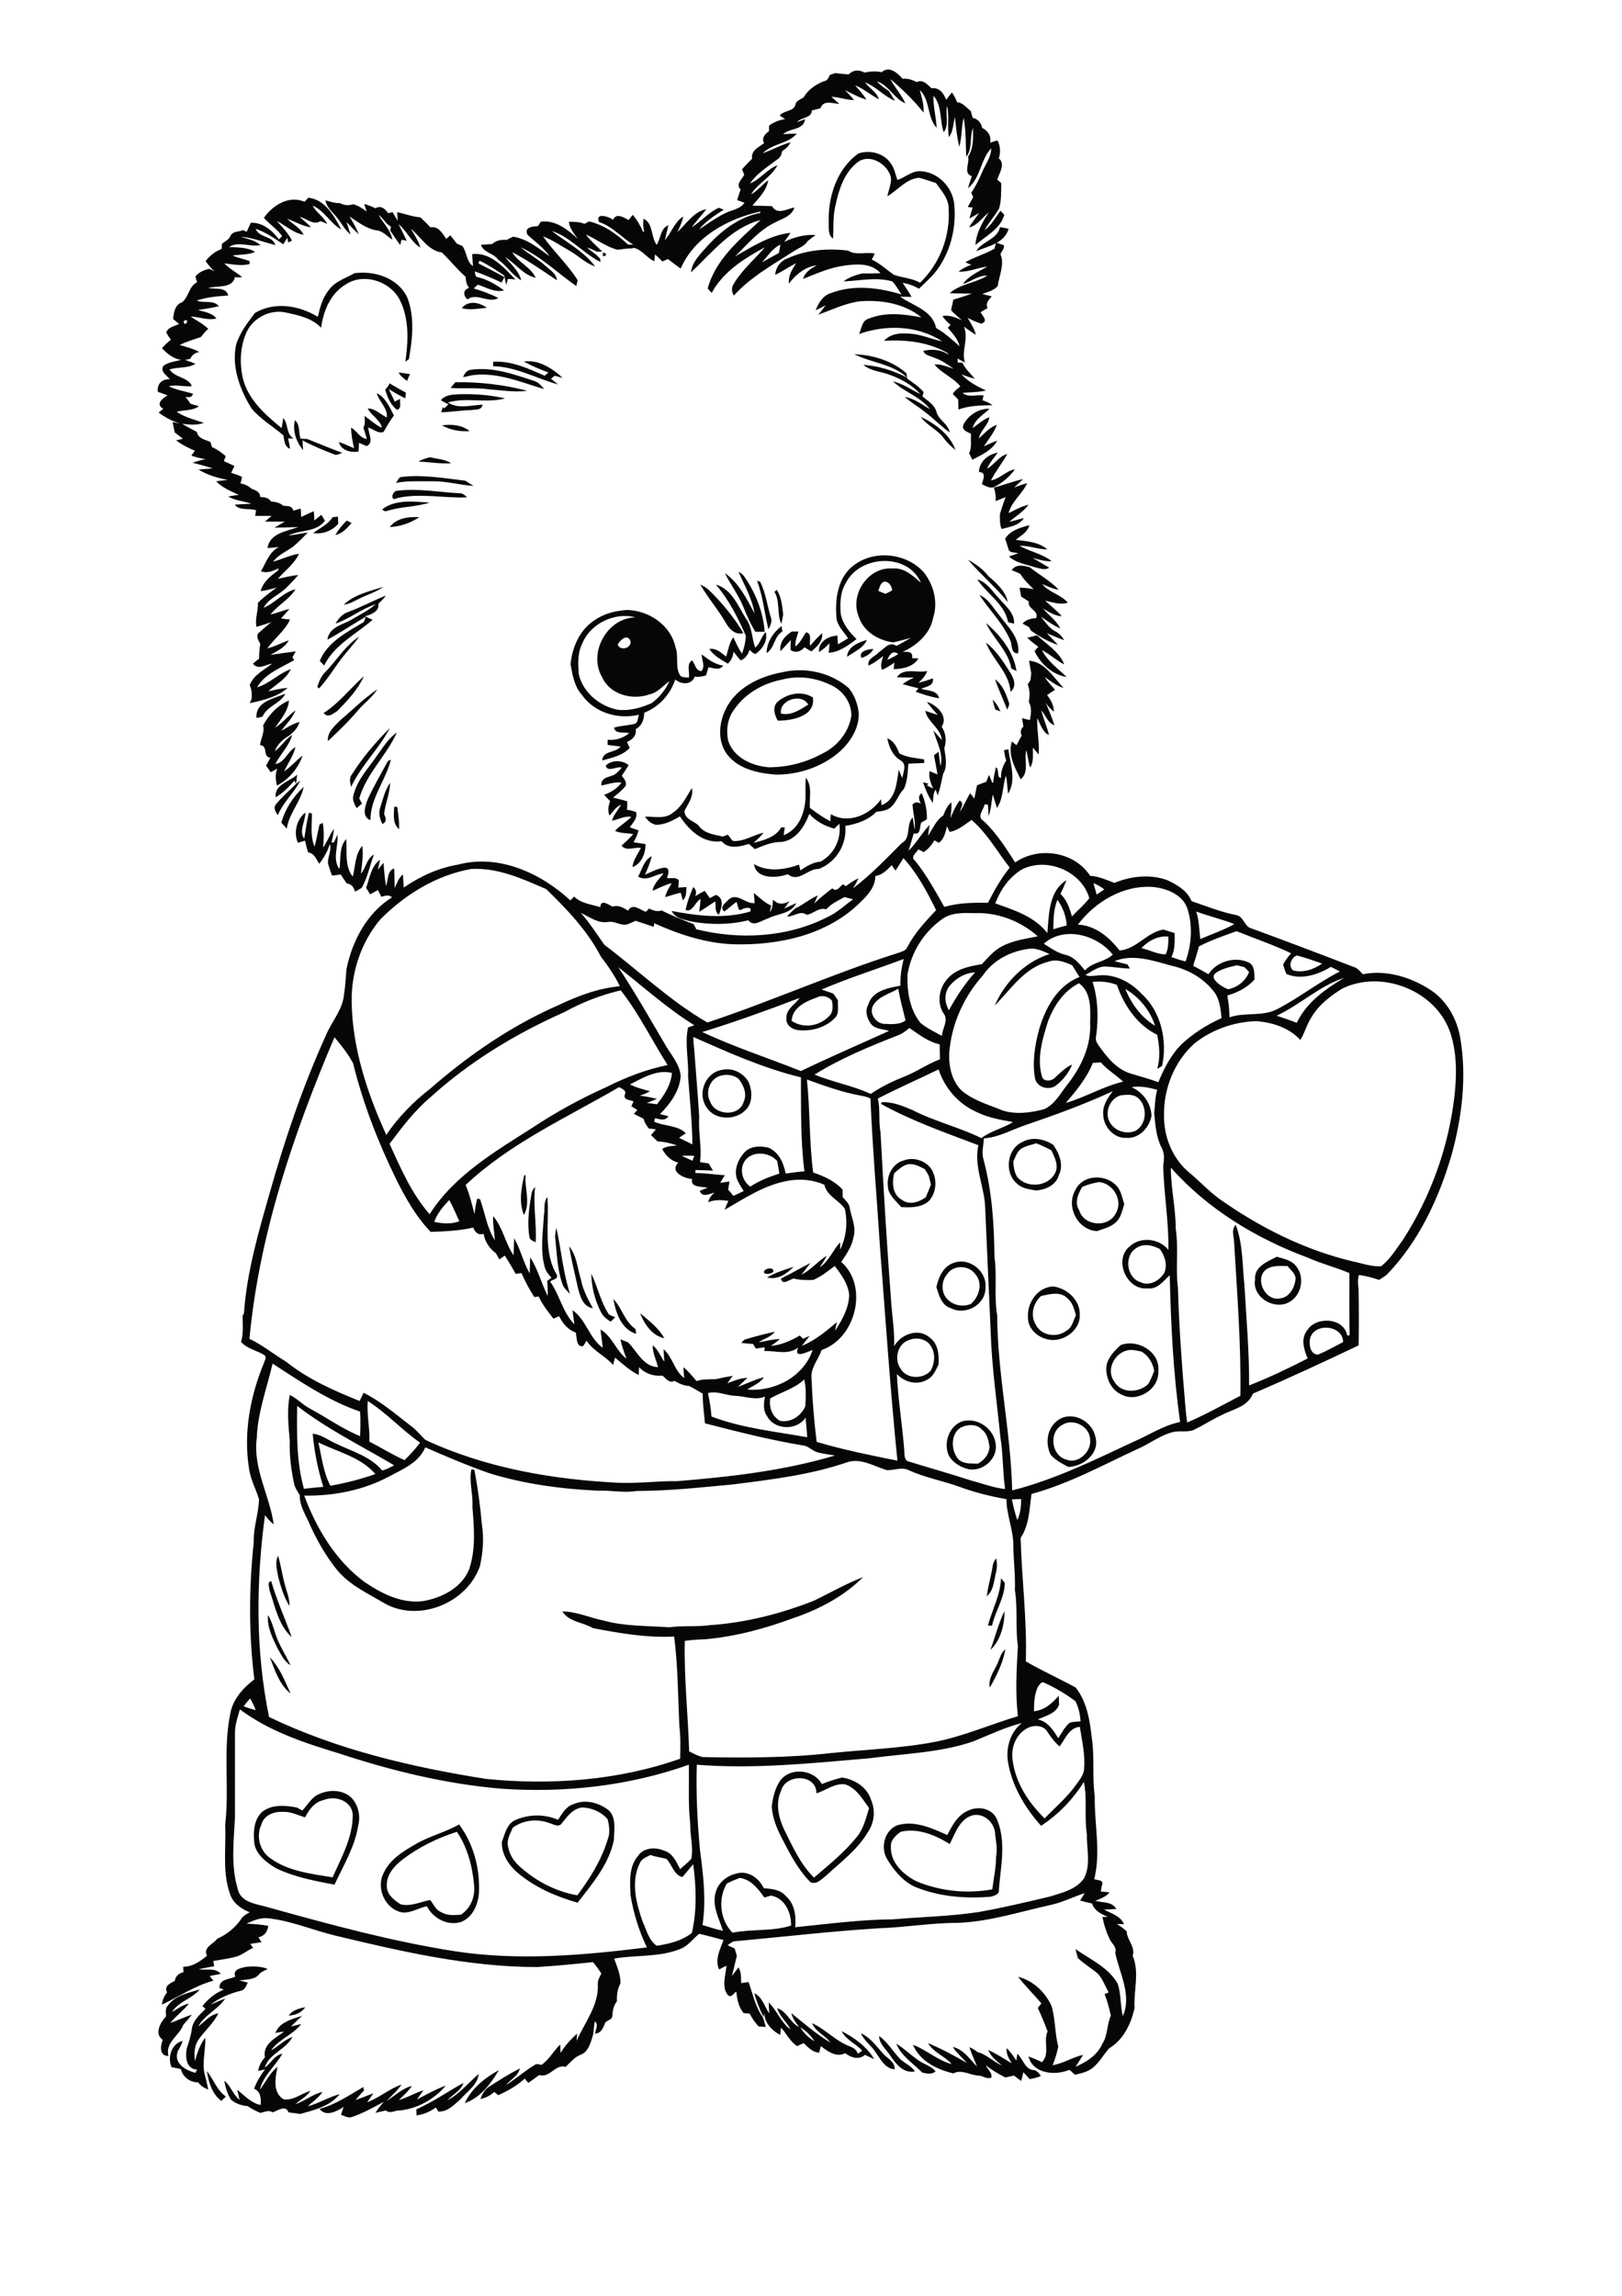 <?xml version="1.0" encoding="utf-8"?>
<!-- Generator: Adobe Illustrator 21.0.2, SVG Export Plug-In . SVG Version: 6.00 Build 0)  -->
<svg version="1.2" baseProfile="tiny" id="Layer_1" xmlns="http://www.w3.org/2000/svg" xmlns:xlink="http://www.w3.org/1999/xlink"
	 x="0px" y="0px" viewBox="0 0 595 842" overflow="scroll" xml:space="preserve">
<path fill="#050706" d="M133.3,765.4c0,0.3,0.1,1,0.2,1.3c-1.1,1.1-2.1,2.3-3.1,3.5c2.2-0.8,4.4-1.7,6.6-2.5
	c-0.6,0.8-1.7,2.4-2.3,3.3c4.5-1.7,8.2-5,12.6-6.5c-1.5,2.2-3.6,4.1-5.5,6c3.1-1.9,5.7-4.6,9.3-5.5c-1.3,2-3.1,3.5-4.8,5.2
	c3.1-0.9,5.9-2.6,9-3.6c-0.8,1.2-1.6,2.3-2.4,3.4c3.5-1.8,6.9-3.8,10.6-5.1c-4.4,5.3-11.2,8.9-18.1,9.2c-1.3,0.4-2.7,0.9-3.9-0.1
	c-1,0.2-2.9,0.7-3.8,0.9c0.9-1.5,2-2.8,3.1-4.1c-3.8,2.1-7.6,4.2-11.7,5.6c-1.4,0.5-2.7-0.4-4-0.8c0.3-1,0.6-2,1-2.9
	c-2.5,1.6-6.6,3.8-8.9,0.7C123,771.9,128.1,768.4,133.3,765.4 M75.9,759.6c2.5,3,3.6,7,7,9.3c-0.6,0.5-1.1,1-1.7,1.6
	C77.8,768,76.5,763.6,75.9,759.6 M164.1,770.3c4.5-2.4,7.7-6.4,11.5-9.7c-0.4,4-4.2,6.4-6.6,9.2c-2.3,2-4.8,4.8-8.2,4.6
	c-0.2-0.4-0.7-1.1-0.9-1.5c-2.1,1.5-4.5,2.6-7.1,2.9c0-0.6-0.1-1.7-0.1-2.2c6.1-2.7,11.5-6.5,17.3-9.7
	C169.1,766.8,166.1,768.1,164.1,770.3 M170.5,771.3c2.5-5.4,7.4-9.3,12.5-12.1C180.1,764.1,176.2,769.4,170.5,771.3 M340.4,749.3
	c5,2.1,9.7,4.6,14.3,7.3c-1.7-2-3.8-3.7-5.2-5.9c4,0.9,6.2,4.5,8.9,7.2c-0.9-2.4-2-4.6-2.8-7.1c1.1,0.4,2.1,1.1,3,1.8
	c3.3,0.8,5.8,3.6,9,4.9c-2-1.6-4.1-3.2-5.1-5.7c3,1.4,5.8,3.2,8.6,4.9c-1-1.7-2.1-3.5-1.8-5.6c1.3,1.4,2.5,3,3.5,4.6l0.4-2.5
	c2.1,1.9,2.9,6.1,6.3,6c1,0.4,1.8,1.2,2.3,2.2c-1.3,0.5-2.7,0.9-4.1,1.1c-0.8-0.9-1.5-1.7-2.3-2.5c-0.2,0.8-0.6,2.4-0.8,3.2
	c-0.9-0.7-1.8-1.3-2.6-2c-1.1,0.2-2.1,0.5-3.2,0.7c-2.5-1.3-5-2.7-7.2-4.5c0.7,1.5,2.4,2.8,2.1,4.5c-1.6,0.8-3.1-0.6-4.7-0.7
	c-3.1-0.1-6.2-2.4-9.3-0.8c-6-1.4-12.3-4.5-14.8-10.5c5,1.9,9,5.7,14.2,7.1C346.8,754.2,342.6,752.9,340.4,749.3 M328.8,749.5
	c2.9,1.8,5.3,4.2,8.1,6.1c2,1.5,4.7,2,6.3,4.1c-1.5,1.2-3.2,0.8-4.9,0.4C335,756.7,330.6,754.1,328.8,749.5 M322.5,746.7
	c2.9,2.1,4.8,5.2,7.2,7.9c1.7,2,4.5,2.8,5.9,5.1c-4.2,0.8-7-2.8-9-5.8C325.1,751.6,322.5,749.6,322.5,746.7 M315.8,745.7
	c3.4,1.5,5.6,4.6,8,7.3c1.6,1.9,4.5,3,4.4,5.9c-3.5-0.2-5.1-3.6-6.9-6.1C319.7,750.2,317,748.5,315.8,745.7 M101,745.6
	c1.5-4,6.1-5.1,9.8-6.3c-1,1-3.1,2.9-4.1,3.9l3.8-0.9c-3,4-8.2,5.5-11.1,9.7c2.7-1.5,4.9-3.9,7.9-5c-2.4,4.7-8.6,6.1-10.2,11.3
	c2.3-1.6,3.6-4.6,6.5-5.1c-2.6,4.5-7,8-8.3,13.2c2.2-2.8,3.6-6.1,6.5-8.4c-0.8,3.9-1.9,9.4,2.2,11.9c3.6,0.6,6.6-2.2,9.9-3.1
	c-1.4,2.1-3.7,3.3-5.6,4.9c3.5-1.1,6.4-3.7,10-4.5c-1.4,2.2-3.6,3.5-5.4,5.3c4-1.1,7.7-3.4,11.7-4.5c-3.5,4.5-9.3,5.8-14.5,7.3
	c-1.4-0.3-2.9-0.4-4.3-0.6c-0.9-2.9-4-0.6-5.8,0c-1.4-1-3-0.1-4.5,0.2c-1.6-0.7-3.2-1.5-4.7-2.5c-2.2-0.2-4.3-0.9-6-2.3
	c-1.4-2.1-2.1-4.5-2.5-7c2.4,1.9,3.1,5.1,5.6,7c-0.2-0.9-0.7-2.8-0.9-3.7c2.7,2.1,5.1,4.9,8.6,5.6c0.2-2.4,0.1-4.9-2.4-6
	c1-2.6,2.4-4.9,4-7.1c-0.6,0.2-1.9,0.5-2.5,0.6c0.3-1.9,1.2-3.6,2.5-5c-1-4.7,3.9-7.1,7-9.4C103.2,745.1,101.7,745.5,101,745.6
	 M105.9,739.2c1.4-2,3.8-2.6,6.1-3.1C110.6,738.2,108.3,739.1,105.9,739.2 M293.6,743.5c1.2,2.1,3,3.9,5.2,5.1
	C297.4,746.5,295.7,744.8,293.6,743.5 M276.7,731c3,1.4,3.7,4.9,5.5,7.4c-0.1-1.3-0.2-2.7-0.2-4c3.1,3,4.5,7.4,8,9.9
	c-1.4-2.8-4-4.8-4.9-7.8c3.6,1.1,4.7,5.3,8,6.9c-1.1-1.6-2.4-3.1-2.8-5.1c4.6,3.8,9.2,7.7,14.3,10.8c-1.9-2.7-5.4-3.9-6.7-7.1
	c4.9,2.2,8.6,6.5,13.6,8.4c1.3,0.5,2.8,1.2,3.1,2.8c0.6-0.4,1.1-0.7,1.7-1.1c-2.3-2.6-6-4-7.6-7.2c4.7,2.4,9.3,5.7,12,10.3
	c-0.8-0.4-2.5-1.2-3.4-1.6c-2.3,2-5.1,1-7.3-0.6c-3.2,1.7-6.4-0.7-8.9-2.6c-0.2,0.8-0.4,1.6-0.6,2.4c-2.4-0.1-4.1-2-5.7-3.5
	c-0.6,0.3-1.8,0.8-2.4,1.1c-2.6-1.7-3.9-4.6-5.9-6.8c-0.1,0.7-0.2,2-0.3,2.7c-3-1.6-5.8-4.4-5.8-8l-0.3,1.4
	C278.7,737,277.5,734,276.7,731 M61.6,735.5c2.7-3.8,7.6-4.6,11.7-5.9c-2.9,3.5-7.8,4.4-10.2,8.3c2-1.1,3.9-2.7,6.2-3.1
	c-2,2.6-4.8,4.5-6.8,7.1c2.7-0.9,5.1-2.2,7.9-3c-1,1.2-2,2.4-3.1,3.6c-1.5,4.1-6.8,6.5-5.5,11.5c-3.4,0.1-3-3.7-2.1-5.9
	c-3.2-2.2-0.9-6.4,1.2-8.6C60.9,738.1,60.5,736.6,61.6,735.5 M86.3,724.9c-1.1-2.7,2.3-3.2,4.1-3.6c2.6-0.2,5.4-0.2,7.8,0.8
	c-1,0.5-2,1-2.9,1.6c-1.6,2.5-4.9,2.2-7.5,2.6c1,0.3,2.1,0.5,3.1,0.8c-0.6,1.2-1.1,2.8-2.6,3c-4,1-7.8,2.6-11.1,5.1
	c1.8-0.7,3.5-1.6,5.4-2.2c-2.7,4-7.5,5.9-9.9,10.2c2.4-1.7,4.3-4.4,7.4-4.8c-1.8,3.7-5.1,6.4-7.4,9.8c-1.5,2.3-1.5,5.1-1.2,7.7
	c0.9-3,1.8-6.1,3.8-8.6c0.2,4.4-1.2,8.8-0.3,13.1c0.5,1.9,1,3.9,1.4,5.9c-1.5-0.5-2.8-1.4-3.7-2.6c-3.1,0-5.6-2-6.4-4.9
	c-1.1-0.2-2.3-0.5-3.4-0.7c-1.5-3.7,0-8.6,4.1-9.6c-0.4,1.3-1.1,2.6-1.8,3.8c-1.6,4.4,2.9,7,6.5,7.9c0.1-0.3,0.4-0.9,0.6-1.2
	c-4-0.1-4.4-4.7-3.8-7.7c0.8-2.4,1.6-4.9,1.9-7.4c0.5-3,2.9-5.1,5-7.1c-0.3-0.3-0.8-0.8-1.1-1.1c2-2.6,4.7-4.8,7.8-6
	c-0.4-0.2-1.2-0.5-1.6-0.6C80.4,725.7,84.2,726,86.3,724.9 M147.5,682.1c-2.9,2.3-5.7,5.4-5.6,9.3c-0.2,3.2,2.6,5.5,5.1,7
	c3.7,0.9,7.2-0.9,10.8-1.6c1.3,1.6,2,3.7,4.1,4.5c2.2,1.3,4.8,1.1,7.2,0.9c3.6-2.4,5.3-6.7,4.8-10.9c-0.6-6.8-2.4-13.8-6.3-19.5
	C160.4,674.1,153.5,677.5,147.5,682.1 M152.7,676.2c5-2.9,10.7-4.2,15.7-7.1c5.3,7.1,7.7,16.1,7.3,25c-0.3,4.3-2.2,8.9-6.4,10.7
	c-5,1.7-10.4-1.2-12.7-5.7c-3,0.6-5.7,2.5-8.9,2.3c-6.2-1-9.8-8.6-7.1-14.2C142.9,681.9,148,678.9,152.7,676.2 M357,665.7
	c-4.9,1.2-6.6,6.6-8.6,10.6c-5.3-3.3-11.7-6-18-4.5c-1.8,1.3-3.8,3.1-3.6,5.5c-0.2,5.8,4.6,10.3,9.5,12.7c8.7,3.6,18.4,4.6,27.7,2.9
	c0.5-4,1.4-8,1.4-12.1c0.6-2.9-0.2-6-0.4-8.9C364.4,668.1,360.9,665,357,665.7 M354.8,664.2c3.7-2,9.1-1.2,10.9,3
	c3.5,8.2,1.4,17.3,0.7,25.9c0.3,1.7-1.7,2.1-2.9,2.5c-9.5,0.8-19.4,0-28.3-3.8c-4.3-2.2-7.5-6.1-9.9-10.2
	c-2.6-4.5-0.4-11.6,5.1-12.5c5.9-1.2,11.8,1.5,17.1,3.9C349.2,669.7,351.1,665.9,354.8,664.2 M213.4,662.9c-3.4,0.5-5.4,3.4-7.4,5.9
	c-1.1,1.4-2.9,0.3-4.2-0.1c-4.5-1.8-9.8-1.3-13.7,1.6c-0.9,2.2-2.4,4.5-1.7,7c0.5,2.8,2,5.2,4.1,7.1c5.9,5.4,13.3,9.3,21.3,10.7
	c4.6-6.2,8.8-12.9,11.1-20.4c1-2.4,0.6-5,0-7.5C220.6,664.5,217,662.9,213.4,662.9 M210.3,661.7c4.3-2,9.6-0.6,13.2,2.4
	c2.7,2.9,1.7,7.1,1.7,10.7c-1.8,8.9-7.9,16-13.3,23c-7.8-2.2-15.4-5.5-21.7-10.7c-3.4-2.8-6.3-7-6.1-11.6c1.1-2.8,1.7-6.2,4.5-7.8
	c5.1-2.4,11-2.5,16.1-0.3C206.2,665.2,207.6,662.5,210.3,661.7 M118.6,660.2c-3.3,0.7-5.2,3.5-6.7,6.3c-2.7-0.8-5.3-2.2-8.2-2
	c-3.1-0.2-6.9,1.2-7.8,4.6c-2,4.1-0.7,9.5,3,12.2c6.7,5,15.2,5.9,23.1,7.2c3.3-7.4,7.5-14.8,7.4-23.1
	C128.9,660.2,122.8,658.4,118.6,660.2 M117,658c3.8-1.8,9-1.7,12.1,1.5c2.4,2.7,3.2,6.6,2.3,10c-1.2,7.8-5.4,14.6-8.7,21.7
	c-7.3-1.4-14.7-2.8-21.4-6c-3.8-2.3-8.2-5.6-8.1-10.5c-0.3-3.6,0.2-7.9,3.2-10.4c3.6-2.6,8.4-2.2,12.5-1.4c0.5,0.3,1.5,0.8,2,1.1
	C112.9,661.9,114.3,659.1,117,658 M286.5,656.8c-2.2,4.8-0.8,10.2,1.4,14.7c3,6,5.8,12.3,10.7,17.1c5.5-4.7,11.2-9.3,15.7-14.9
	c2.5-3,3.4-7,4.5-10.6c-2.4-3.3-4.7-7.4-8.8-8.7c-3.8-0.5-7,2.2-10.5,3.3C299.5,650.4,288.1,650.5,286.5,656.8 M286.7,652.4
	c4-4.3,11.9-3.3,14.8,1.9c2.4-1,4.9-1.8,7.4-2.4c4.7,0.7,9.3,3.6,10.7,8.4c1.6,3.7,1.1,8.1-1.1,11.4c-3.8,6.6-10.1,11.2-15.6,16.3
	c-1.6,1.2-3.5,3.4-5.7,2.2c-4.5-4.6-7.5-10.4-10.4-16.1c-1.9-3.6-3.5-7.6-3.7-11.7C283.6,658.9,284.4,655.2,286.7,652.4 M99,607.8
	c3.6,3.7,5.5,8.7,7.6,13.3C102.5,617.9,100.8,612.5,99,607.8 M366.2,609.4c0.7-1.6,1.1-3.4,2.6-4.5c-0.9,5-3.2,9.6-5.7,14
	C362.4,615.3,365,612.5,366.2,609.4 M98.3,592.3c1.6,2.6,2.2,5.6,3.3,8.5c1.4,3.5,3.4,6.6,5,9.9c-2.4-1.3-3.4-3.9-4.7-6
	C100,600.8,97.9,596.7,98.3,592.3 M363.3,605.1c1.8-4.8,3-9.8,5.2-14.3C368.5,595.8,367.1,601.6,363.3,605.1 M367.2,578.8
	c0.3,0.4,1,1.3,1.4,1.7c-0.1,5.6-3.5,10.3-4.7,15.7c-0.4,0-1.2,0-1.5-0.1C364,590.3,367,584.9,367.2,578.8 M98.9,583.3
	c-0.1-1.1-1-3.3,0.6-3.4c2,7,5.1,13.7,7.5,20.5C102.2,596.1,100.9,589.2,98.9,583.3 M364.1,574.7c0.1-1.2,0.6-2.3,1.3-3.2
	c0.4,1.6,0.4,3.3,0,5c-0.8,3.1-0.8,6.7-3.4,8.9C362.4,581.8,363.5,578.3,364.1,574.7 M102.1,578.5c-0.4-2.6-1.4-5.4-0.1-7.9
	c1.1,3.4,1.5,7.1,2.5,10.5c0.6,2.6,1.8,5.1,1.7,7.9C104.2,585.9,103.1,582.2,102.1,578.5 M352.2,523.7c-3.6,2.5-3.3,8.3-0.7,11.4
	c1.9,1.9,4.7,1.6,7.2,1.7c2.4-1.3,4.1-3.4,4.3-6.2c-0.4-2.3-0.8-4.8-2.8-6.3C358.3,522.1,354.7,522.3,352.2,523.7 M353.2,521.2
	c5.7-1.4,11.6,3,12.1,8.7c0.5,5.2-4.6,9.6-9.6,9c-3.1-0.6-6.2-2.4-7.7-5.2C346,529.1,348.2,522.8,353.2,521.2 M389.8,522.5
	c-5.2,2.6-4.2,11.4,1.4,12.8c4.3,1.8,9.2-3,8.7-7.2C399.9,523.2,393.8,520,389.8,522.5 M388.3,520.7c5.1-3.4,12.4,0.5,13.5,6.2
	c1.8,6-4.3,10.9-9.9,11.1c-2.4-1.3-4.8-2.5-6.5-4.5C383.3,529.2,384.1,523.5,388.3,520.7 M408.7,506.6c2.5,4.5,8.9,4.3,12.4,1.1
	c1-1.5,1.6-3.2,2.3-4.9c-0.5-2.9-2.1-5.6-4.6-7.1c-1.5-0.3-2.9-0.7-4.4-0.6C409.1,495.6,405.5,502.2,408.7,506.6 M411.1,493.3
	c6.2-2.4,14.6,2.5,13.8,9.6c0.4,6.6-7.7,11.6-13.4,8.6c-4-1.7-6.1-6.4-5.6-10.7C406.5,497.8,408.8,495.4,411.1,493.3 M234.8,481.6
	c3.2,2.7,6.8,5.4,8.9,9.2C239.1,489.8,236.4,485.6,234.8,481.6 M225,476.4c3.2,3.3,4.1,8.3,8.1,11c0.1,0.5,0.2,1.4,0.3,1.8
	C227.9,487.5,225.9,481.5,225,476.4 M381.9,475.3c-2.9,2.6-4.1,7.1-1.9,10.6c2,4,7.7,4.8,11.1,2.2c2.2-1.1,2.6-3.8,3.6-5.8
	c-0.7-2.2-1.2-4.6-3.1-6.1C389.1,473.5,385.1,474.6,381.9,475.3 M377.1,483.4c-0.5-5.5,3.5-11.4,9.3-11.6c5.2,0.7,10,5.2,9.7,10.7
	c0,6-7.1,10.4-12.5,8.5C380.2,490.1,377.1,487,377.1,483.4 M216.9,467.1c2.4,4.9,3.4,10.4,6.5,15c0.6,0.3,1.7,0.8,2.3,1
	c-0.6,0.5-1.1,1.1-1.7,1.6c-1.4-0.9-2.8-1.9-3.5-3.4C218.2,476.9,217,472,216.9,467.1 M280.5,465.9c0.8-0.8,3.2-1.3,3.2,0.4
	C283.2,467.4,279.2,467.7,280.5,465.9 M281.4,468.5c3-1.8,6.4-2.8,9.7-3.9C288.6,467.2,285.2,469.5,281.4,468.5 M347.6,467.1
	c-2.2,2.4-2.5,6.3-0.5,8.9c2.2,2.7,5.9,3.5,9.1,2.2c3-2.7,4.5-7.7,1.5-11C355.4,464,349.9,463.8,347.6,467.1 M343.5,472
	c0.8-3.7,2.6-7.7,6.5-8.9c5.6-2,12.1,3.1,11.5,9.1c0.2,6.2-7.3,10.4-12.6,7.6C345.4,478.8,344.4,475,343.5,472 M463.6,466.4
	c-2.9,3.8,0.9,10.8,5.9,9.8c3.3-0.3,5.3-3.7,5.7-6.7c0.4-2.2-1.7-3.6-2.9-5.2C469.2,464.3,465.7,463.9,463.6,466.4 M460.4,469.3
	c-0.4-4.8,4.5-6.6,8-8.4c2.5,0.8,5.3,1.2,7,3.4c3.6,4.2,1.9,11.5-3.2,13.6C466.8,480.2,459.3,475.5,460.4,469.3 M208.8,457.1
	c2.8,3.4,3,8.1,4.3,12.1c0.7,3.8,2.5,7.2,4.4,10.6c-3.7-0.6-4.7-4.4-5.5-7.5C210.9,467.3,209.6,462.2,208.8,457.1 M203.6,453.4
	c0.1-1,0.3-2.1,0.5-3.1c1.8,8.1,2.4,16.3,5,24.2c-1-1-2.2-2-2.7-3.4C204.3,465.4,204.3,459.3,203.6,453.4 M195,437.7
	c0.1-1,0.7-1.7,1.3-2.4c-0.8,6.8,0.6,13.5,0.2,20.3c-0.9-0.5-2.2-0.8-2.3-2C193.3,448.3,194.1,442.9,195,437.7 M397,435.3
	c-1.6,2.6-2.9,5.8-1.1,8.6c1.7,5.8,10.7,6.5,13.4,1.1c2.8-4.7-0.8-10.9-6.1-11.5C401.1,433.9,399,434.4,397,435.3 M394.4,436.6
	c2.7-6.1,11.8-6.2,15.6-1.2c1.4,1.8,1.7,4.1,2.4,6.2c-0.7,2.2-1.1,4.7-2.8,6.4c-1.9,2-4.7,2.6-7.2,3.5
	C395.3,451.1,391,442.6,394.4,436.6 M192.2,445.6c-1.9-4.7-1-9.8,0.1-14.6l0.5,0C192.4,435.9,194.7,441.1,192.2,445.6 M328,430.3
	c-0.8,3.3-0.7,7.8,2.8,9.7c2.7,2.1,6.3,0.9,8.8-0.9c0.7-1.6,1.3-3.1,1.9-4.7c-0.3-1.1-0.5-2.1-0.8-3.2c-0.5-0.8-0.9-1.6-1.4-2.4
	c-2-1-4-2.2-6.3-1.8C331,427.5,329.5,429,328,430.3 M325.7,434.9c-0.5-3.9,1.9-8.3,5.8-9.3c3.5-1.4,7.8,0,10,2.9
	c2.4,3.6,2.2,8.9-0.9,12.1c-2.8,2.3-6.5,2.3-10,2.1C328.7,440.4,325.7,438.2,325.7,434.9 M374.7,421.2c-1.6,1.1-2.2,3.1-3,4.8
	c0.1,1.9,0.4,3.9,1.4,5.6c3.5,4.3,11.3,3.7,13.9-1.3c1.5-2.8-0.1-5.8-1.3-8.4c-1.8-1-3.7-1.9-5.6-2.6
	C378.1,419.9,376.3,420.3,374.7,421.2 M375.1,418.8c3.6-2,8-1.1,11.3,1.1c2.2,3.2,3.9,7.3,2,11.1c-1,3.7-4.9,5.4-8.5,5.6
	c-2.4-0.5-5-0.7-6.8-2.5C368.3,430.2,369.3,421.3,375.1,418.8 M263.3,394.9c-3.2,1.6-4.5,5.9-2.8,9.1c1.8,5.2,10.7,5.6,12.3,0.1
	c1.4-3-0.1-6.3-2-8.6C268.6,394,265.7,393.8,263.3,394.9 M264.7,392.4c4-1,8.1,1.1,10,4.6c1.1,2.8,1.4,6-0.1,8.7
	c-3.3,5.4-12.4,5.7-15.6,0.1C255.8,400.9,258.8,393.4,264.7,392.4 M276.5,327.5c2.1,1.6,3.9,3.6,6.4,4.6c-0.1,0.6-0.4,1.8-0.5,2.4
	c1.1-1.3,1-3,1.2-4.6c1.8,2,3.8,1.8,6,0.6c-0.5,0.7-1.4,2.1-1.9,2.7c1.1-0.5,3.3-1.5,4.4-2c-1.9,4-6.8,3.8-10.3,5.6
	c-2.4,0.7-5.3,3.3-7.3,0.7c-6.8,1.7-13.9,1.7-20.7,0.5c-2.7-0.7-6.1-1.1-7.4-3.9c9.5,1.8,19.4,3,28.8,0.2c1-2-2.3-1.4-3.2-0.7
	c-1.4,0.9-1.3-2.3-1.9-2.8c-1.5,1.1-2.9,2.4-4.4,3.5c-2-1.7,0.5-3.2,1.7-4.5c3.1-2.5,6.1,1.8,9.4,1.4
	C276.8,330.4,276.6,328.5,276.5,327.5 M254.3,325.3c1.1,0.9,1.3,2.1,0.7,3.4c1.1-0.7,2.3-1.4,3.5-2c0.6,0.9,1.3,1.8,1.9,2.7
	c0.5-0.3,1.6-0.9,2.2-1.2c3.3,1.2,2.1,4.8,1.1,7.3c-1.6-1.2-1.1-3.2-1.3-4.9c-2,1.2-3.9,2.6-5.9,3.8c0.2-1.6,0.4-3.2,0.5-4.7
	c-2,1-3,5.1-5.5,4C252.1,330.7,253.2,328,254.3,325.3 M234.1,321.5c1.4-2.6,2.1-6.1,5-7.5c-0.6,2.3-1.5,4.6-2.5,6.8
	c2.3-1,4.6-2.3,7.1-2.6c2.3,0,1.4,2.4,1,3.8c1.4,0.3,3.3-0.5,4.3,0.9c0,0.6-0.1,1.9-0.2,2.6c0.7,0,2.2-0.1,3-0.2
	c-0.1,1.7,0.1,3.6-1.3,4.9c-0.2-0.7-0.6-2.1-0.8-2.8c-1.9,0.4-3.8,1.1-5.7,1.6c0.4-1.9,1.5-3.5,2.4-5.1c-2.5,0.6-4.7,1.8-7,2.8
	c0.4-2.7,2.5-4.3,4-6.4C240.3,320.6,237.3,323.4,234.1,321.5 M113.3,298.1l1.1,0.2c0.1,4.1-0.7,8.3,1,12.2c0.7-2.7,1.2-5.4,1.8-8.1
	c0.3-0.1,0.9-0.5,1.2-0.6c0.5,3,0.4,6,0.1,9c1.6-2.1,2.4-4.7,4-6.8c-0.1,1.7-0.5,3.3-0.9,5c0.2,0,0.7-0.1,0.9-0.1
	c0.3-0.7,1-2.1,1.3-2.8c0.4,4.2-2,8.9,0.7,12.6c0.6-3.7-0.2-8,2.5-11c0.4,4.6-0.7,9.9,2.4,13.8c1-3.8,0.8-8.2,3.5-11.3
	c0.4,3.4-0.1,6.8-0.5,10.2c1.9-2.1,2-5.5,4.8-7c-1.6,4-2.3,8.4-4.5,12.2c-0.8,0.5-1.6,1-2.5,1.4c-0.4-1.6-1.2-2.8-3-3
	c-0.8-1.1-1.5-2.2-2.2-3.3c-1.1,0.2-2.1,0.3-3.2,0.4c-0.6-1.5-1.1-3-1.5-4.5c-0.1-2.4,1.4-4.8,0.7-7.1c-0.8,2.7-2.2,5.1-3.9,7.3
	c-1.1-1.7-1.8-3.9-4.1-4.2c-0.4-1.4-0.8-2.8-1.1-4.3c-0.9,0.3-1.8,0.5-2.6,0.8c-1.7-3.7-0.5-8.6,2.7-11.1c0.1,3.1-2.5,6.7-0.4,9.6
	C112.1,304.3,112.6,301.2,113.3,298.1 M144.6,295.9l1.1,0c0.4,2.7,0.8,5.4,0.7,8.2C143.9,302,144.5,298.7,144.6,295.9 M103.2,301.7
	c1.4-5,4.3-9.5,8.2-13.1c-1.1,5.5-5.4,9.7-6.2,15.3C104.5,303.2,103.9,302.4,103.2,301.7 M139.5,296.1c1-3.1,1.7-6.3,3.6-9
	c-0.1,4-1.8,7.6-2.2,11.5c0.7,1.4,1.1,2.8-0.6,3.6C139.3,300.4,138.8,298.2,139.5,296.1 M108.6,287.5c0.4-0.3,1.2-0.9,1.6-1.2
	c-2.4,4.5-6.3,7.9-8.3,12.7c-0.8-1.3-1.8-2.7-0.6-4.1C103.5,292.2,106.2,289.9,108.6,287.5 M101.1,292.4c-0.4-4.8,5.1-5.7,7.9-8.3
	c-0.1,0.9-0.3,2.6-0.4,3.4l-0.6-1.2C105.9,288.6,103.8,290.9,101.1,292.4 M222.2,280.8c2.2-2.2,6-2.1,8.4-0.2
	c-0.8,1.3-1.6,2.6-2.5,3.9c0.8,1.1,1.9,2.2,1.4,3.7c-1.3,1.7-3,3-4.6,4.3c1.7,0.5,3.5,0.8,5.2,1.4c0,1,0,2.1-0.1,3.1
	c1.1,0.1,2.2,0.4,3.3,0.8c0.7,2.2-1.1,3.9-2.3,5.6c1.1,0.4,2.1,0.8,3.2,1.1c-0.3,1.6-1,3-1.8,4.4c1.5,0.2,2.9,0.4,4.4,0.7
	c0,3.4-1.4,7.1-4.8,8.4c0.3-2.6,1.9-4.7,3.1-7c-2.4-0.5-5.3,1.4-7.1-0.9c1.5-1.3,3-2.7,4.3-4.2c-2.2-0.4-4.6-0.2-6.7-1.2
	c1.8-1.9,4.1-3.2,6-5.1c-2.5-0.5-4.8,1-7.1,1.4c0.6-2.3,2.3-3.9,3.3-5.9c-1.8,0.8-2.9,2.5-4.2,4c-0.8-1.8-0.4-3.6,0.2-5.3
	c-0.7-0.8-1.5-1.5-2.2-2.3c2.5-0.9,4.8-2.3,6.4-4.5c-2.5-0.3-5,0.6-7.4,1.1c-0.3-3.1,2.9-3,4.8-4c1.1-0.7,1.9-1.7,2.7-2.6
	C226.3,280.9,222.8,283.4,222.2,280.8 M142.3,279.1c0.3-0.1,0.8-0.4,1.1-0.5c-1.9,7.6-7.6,14.2-7.5,22.2c-3.4-1.3-1.9-5.4-0.9-7.9
	C137.2,288.2,139.8,283.7,142.3,279.1 M266.6,690.8c-3.3,5.6-2.5,13.4,2.1,18c7.1-1.4,14.6-0.4,21.5-2.6c0.1-4.8-2.3-10.1-7.4-11
	c-0.6,0.2-1.8,0.5-2.4,0.7c-2.3-3.2-4.9-6.6-9-7.2C269.8,689.3,268.1,690,266.6,690.8 M234.7,683.3c-3.4,6.9-1.3,14.8,1.1,21.6
	c1.4,3,2.2,6.7,5.1,8.7c4.6-0.7,9.2-1.8,12.9-4.7c1.9-8.3,1.6-16.9,0.5-25.2c-1.4,1.5-2.6,3.2-4,4.7c-3.1-0.7-3.8-4.7-5.9-6.7
	c-2-0.5-3.9-0.7-5.8-1.4C237.1,681.1,235.3,681.7,234.7,683.3 M376.5,634c-4,2.3-5.8,7.3-5,11.8c1.1,8.2,5.9,15.4,11.7,21.1
	c4-4.2,8.5-7.9,11.8-12.7c1.2-1.7,2.6-3.4,2.7-5.6c0.4-5.2-0.8-10.3-1.6-15.3c-4,0.4-5.3,4.4-7.4,7.2c-1.9-1.6-3.3-3.6-4.7-5.7
	C382.4,632.5,378.7,632.6,376.5,634 M356.9,638.7c-12.1,4.1-25,4.4-37.6,6.1c-21.2,1.8-42.5,4.1-63.7,2.4c-0.3,10.5,0.2,21,1.2,31.5
	c1.2,9,2.3,18.2,0.9,27.3c2.5,0.7,4.9,1.6,7.5,2.1c-1.5-4.7-4.3-9.6-2.5-14.6c1.3-4,5.2-6.3,9.2-6.7c3.8,0,6.7,2.5,8.3,5.7
	c2.8,0.2,6.1,0.5,8,2.8c3.3,2.8,3.9,7.4,3.5,11.5c11.9-1.2,23.9-2.8,35.9-2.9c10.5-0.9,21.1-1.1,31.6-2.7c8.8-1.6,17.4-3.6,26.1-5.7
	c4.5-1.4,9.6-2.6,12.4-6.7c2.5-5,0.9-10.7,1-16.1c-1-6.4,0.2-12.9-1.1-19.2c-4,6.4-9.4,12-15.7,16.1c-6-6.7-10.8-14.8-12.2-23.8
	c-0.7-5.1,1-10.7,5.2-13.9C368.6,633.5,362.8,636.3,356.9,638.7 M88,626.9c-0.8,2.8-1.8,5.6-1.8,8.5c0,10.3,0,20.6,0,30.8
	c-0.4,8.8-1.6,17.9,1,26.5c1.1,5.4,7.6,5.6,11.9,7c22.3,6.2,44.7,12.3,67.7,15.9c23.4,3.6,47.2,1.5,70.5-1.4c-2.9-6-4.9-12.5-6-19.1
	c-0.2-4.9-0.7-10.4,2.7-14.4c2-3.1,6.4-3.4,9.5-2c3.2,0.8,4.6,4.1,6,6.8c1.4-1.3,2.9-2.4,4.1-3.8c0.8-4.2-0.5-8.5-0.4-12.8
	c-0.8-7.2-0.4-14.5-0.5-21.7c-22,7.8-45.5,10.4-68.7,8.8c-20.4-1.7-40.4-6.6-59.8-13C111.6,639.2,98.7,634.9,88,626.9 M89.4,625.8
	c1.4,0.5,2.9,1,4.4,1.4c-0.5-1.5-1.3-2.9-2-4.3C90.9,623.8,90.1,624.8,89.4,625.8 M380.7,618.7c-1.3,2.8-1.4,5.9-1.4,8.9
	c3.9-0.4,6.6-2.9,9.1-5.7c0,0.8,0.1,2.4,0.1,3.3c-1.2,3.3-5,4.1-7.8,5.4c3.6,0.7,5.7,3.9,7.5,6.9c1.3-2,2.4-4.2,4.2-5.7
	c1.3-0.4,2.6-0.4,4-0.5c-0.2-2.5-0.7-5.1-1.9-7.4c-3.5-2.6-7.3-4.9-11.3-6.7C381.9,616.4,381.3,618,380.7,618.7 M373.2,557.5
	c1.1-2.4,1.4-5.1,1.4-7.7c-1.1,0-2.3,0-3.4,0.1C371.7,552.4,372.3,554.9,373.2,557.5 M116.8,529c1.2,5.3,1.8,11,4.4,15.9
	c5.6-1,11.1-2.4,16.5-4.3C132.4,534.4,123.9,532.5,116.8,529 M109,515.6c-0.1,10.2-0.3,20.5,2.5,30.4c2.4-0.3,4.7-0.5,7.1-0.7
	c-2-6.4-3.3-12.9-3.9-19.5c3.2,0.3,5.7,2.4,8.5,3.6c5.9,2.9,12.7,4.7,17,9.9c1.6-0.4,3-1.2,4.4-1.9C132.6,530.3,120,524.1,109,515.6
	 M134.9,513.8c-0.4,5,0.8,9.9,0.6,14.9c4.3,2.2,8.4,4.8,12.9,6.8c2-2,4-4.1,5.7-6.4C147.4,524.4,141.8,518.2,134.9,513.8
	 M259.7,510.9c0.6,2.8,1.1,5.7,1.3,8.6c11.3,4.3,23.4,5.5,35.1,7.6c-0.1-2.4-0.4-4.8-0.6-7.2c-3.2,4.9-11.6,4.6-14.2-0.7
	c-1.5-2.1-1.1-4.7-0.7-7c-3.6,1.5-7.3-0.2-11-0.3C266.3,511.8,263.2,510,259.7,510.9 M295,505.9c-3.5,3.4-8.4,4.6-12.5,7
	c-0.4,3.3,0.7,6.6,3.7,8.2c4,0.7,7.6-1.8,9.2-5.3C295.6,512.6,295.8,509.2,295,505.9 M100,500.1c-2.1,9-5.5,17.9-5.8,27.3
	c-1.5,11,4.7,21,6.2,31.6c-1.3-0.9-2.2-2.1-3.2-3.3c-3.3,24.5-3.5,49.7,1.5,74c25,12,52.3,18.4,79.6,22.7
	c23.8,2.4,48.5,0.6,71.2-7.4c0.1-4,0.2-8.1-0.3-12.1c-0.5-10.9-0.5-21.9-1.9-32.7c-10,0.5-20-1.2-29.8-3.1
	c-3.7-2.2-8.7-2.2-11.2-6.1c5.2,0,10,2.3,15,3.3c7.9,2.2,16.1,1.9,24.2,2.5c5-0.7,10.1-0.1,15.1-0.8c13.1-0.9,25.9-4.2,38.1-9
	c5.9-2.9,11.7-6.2,17.9-8.6c-7.1,7.1-16.1,11.8-25.5,15c-10.5,3.9-21.3,6.8-32.5,7.8c-2.5,0.1-5,0.2-7.4,0.6
	c-0.3,13.5,1.2,27,1.6,40.5c1.6,0.8,3.2,1.7,5,2.1c15.8,0.3,31.6,0.3,47.3-1.5c12.8-1.3,25.8-1.7,38.5-4.2
	c10.2-2.1,19.8-6.3,29.8-9.3c-1-8.6-0.5-17.2,0-25.7c-1-6.8,0-13.7-1.1-20.5c0.2-5.9-0.6-11.7-0.6-17.6c-0.3-5.4-2.5-10.4-2.5-15.8
	c-5.8-1-11.4-2.4-16.9-4.4c-6.2-2.3-12.8-3.4-18.9-6.2c-2.5-1.3-5.3,0-8,0c-4.7-1.4-9.4-4.5-14.4-3c-13.6,4.7-27.9,6.4-42.1,8.2
	c-11.8,1.1-23.6,2.4-35.4,2.4c-4.7,0.8-9.3-0.3-14-0.1c-13.5-0.6-27-2.4-40-6.4c-8-2.8-15.7-6.1-23.5-9.5c-2.3,5.5-8,7.9-12.9,10.5
	c-9.6,5.2-20.6,7.4-31.5,7.2c4.5,12.1,11.5,23.8,22,31.6c6.3,4.3,13.7,8.1,21.6,7.1c6.9-1.2,14.2-4.9,16.9-11.7
	c2.5-7.3,1.8-15.3,1.2-22.8c0.3-4.6-1.3-9.2-0.4-13.8c0.3,0,0.8,0.1,1.1,0.1c1.3,6.7,2.2,13.6,2.8,20.4c0.8,4.9,0.3,10-0.7,14.8
	c-4.6,13.6-22.2,20.9-34.9,13.9c-6.2-3.7-13.1-6.8-17.7-12.5c-4.2-5.3-7.6-11.3-10.3-17.5c-1.4-3.1-3.4-6.2-3.2-9.7
	c-0.8-1.4-1.8-2.7-2.1-4.2c-1.1-5.2-1.8-10.5-1.6-15.8c-0.5-5.6-1.1-11.3,0-16.8c2.8,1.3,4.8,3.7,7.6,5.1c6.1,3.3,11.8,7.4,18.2,10
	c0.1-3,0.2-6,0-9C120.4,513.7,110.2,506.7,100,500.1 M333.6,491.4c-4.3,1.2-5.8,7.1-3.2,10.6c2.2,3.8,8.2,3.9,11,0.7
	c1.5-2.7,1.8-6.2,0.2-8.8C340.1,491,336.2,490.3,333.6,491.4 M480.6,490.8c-0.5,2.2,0,6,2.9,6c3.1-1.3,6.1-3,9.2-4.6
	C492.7,486,482.2,484.9,480.6,490.8 M416.7,457.8c-4.4,2.8-3.5,10.8,1.6,12.4c3.3,1.7,7.3-0.6,8.9-3.6c1.1-3,0-6.1-1.7-8.5
	C422.8,456.6,419.3,455.9,416.7,457.8 M159.3,448.1c3,0.7,6.3,0.9,9.2-0.2c-1.2-2.6-2.3-5.3-3.7-7.8
	C162.6,442.4,160.4,445,159.3,448.1 M429.5,428.2c0,7.5,1.8,14.9,1.8,22.5c1.1,7.2-0.1,14.5,0.8,21.6c0.4,14,1.4,27.9,2.6,41.9
	c0.2,2.5,0.4,5,0.8,7.5c6.7-2.9,13-6.4,19.5-9.8c0.3-18.9-1.2-37.7-2.3-56.5c-0.1-2.1-1.1-4.4,0.6-6.2c2.7,7.1,2.4,14.8,3.2,22.2
	c0.7,12.2,1.8,24.5,1.7,36.7c7.4-2.9,14.5-6.3,21.5-9.9c-1.4-3.2-2.6-7.3-0.2-10.3c3.3-5.3,13.5-4.7,14.7,1.9c0.2,0,0.6-0.1,0.9-0.1
	c-0.2-7.6-0.1-15.2-0.1-22.8c-4.9-2.1-10.2-3.4-15.1-5.6C461,454.3,443,443.5,429.5,428.2 M273.1,425.9c-1.9,3.1-0.8,7.2,2.1,9.3
	c3.3-2.2,7-3.6,10.7-4.8c-0.3-1.6-0.5-3.1-0.8-4.6C282.1,422.4,275.8,421.9,273.1,425.9 M250.1,423.9c1.3,0.6,2.6,1.2,3.9,1.8
	c0.2-0.5,0.5-1.4,0.7-1.8C253.2,423.8,251.7,423.8,250.1,423.9 M411.1,401.7c-3.3,1-5.3,4.6-4.7,8c0.9,4.4,6.1,6.8,10.2,5
	c4.1-2.4,4.4-8.8,1-11.9C415.8,401.1,413.2,401.5,411.1,401.7 M170.8,434.6c1.5,3.5,2.3,7.1,3.3,10.7c0.2-1.9,0.4-3.9,1-5.7
	c0.2,0,0.7,0.1,1,0.2c1.8,5,2.5,10.5,5.4,15c-0.1-2.9-0.8-5.9-0.6-8.8c3.6,4.2,4.4,9.9,7.5,14.4c0.1-2.1,0.1-4.2,0.2-6.3
	c2.4,4.1,3.3,8.8,5.7,12.9c0.1-2,0.1-3.9,0.2-5.9c2.8,4.4,4.1,9.5,6.4,14.2c0.1-1.8,0-3.7-0.2-5.5c0.5-0.4,1.1-0.8,1.6-1.2
	c-1.1-1.2-2.1-2.4-2.5-4c-1.7-6.2-0.6-12.5-0.3-18.8c0.5-2.2-0.3-4.9,1.3-6.8c0.8,9.5-1.7,20,3.5,28.6c0.5,1.6-1.6,1.6-2.5,2.4
	c3.5,4.9,4.6,11.3,8.9,15.7c-0.2-1.7-0.5-3.5-0.7-5.2c5,3.4,6.1,10.2,11.1,13.8c-0.2-2.3-0.6-4.5-0.8-6.7c4.3,2.5,5.6,7.7,9.5,10.7
	c-0.8-2.3-1.7-4.6-2.2-7.1c0.7,0.3,2.1,0.8,2.8,1.1c3.4,3.4,5.5,8.9,11,9.1c-0.7-2.7-2-5.2-2-8c2,1.5,2.9,4,4.3,6
	c-0.1-1.5-0.2-3.1-0.3-4.6c3.4,2.9,3.9,7.9,7.6,10.6c-0.1-1-0.3-3-0.3-4c1.8,1.5,3.3,3.3,4.8,5.1c2.3-0.8,4.7-0.6,7.1-0.7
	c2.1-0.5,4.1-0.9,6.2-1.2c-0.7,0.9-1.3,1.8-2,2.7c2.4-0.9,4.8-1.9,7.4-2c-1.1,1.1-2.4,2.2-3.5,3.3c3.2-1.1,6.2-2.7,9.5-3.5
	c-1.4,2.2-4,3.1-6.1,4.5c9.9,0.9,20.7-4.6,24-14.5c-1.8,0.6-7.2,3.5-5.3-0.9c-3.8,2.9-8.2,1.1-12.4,1.3c0-0.3,0.1-1.1,0.1-1.4
	c-1.1,0.2-2.1,0.3-3.2,0.5c-0.3-0.4-0.8-1.3-1-1.7c-1.5-0.1-3-0.2-4.4-0.4c0.3-0.3,0.9-0.9,1.2-1.2c3.7-1.1,7.4-2.1,11.1-2.9
	c-1.4,2-4,2.5-5.9,3.9c2.6-0.4,5.2-1.2,7.8-1.2c-1,0.9-2.2,1.7-3.3,2.5c3.8-0.3,7.3-1.9,10.6-3.8c0.3,0.3,0.9,0.9,1.2,1.2
	c0.6-0.3,1.8-0.8,2.4-1.1c-0.7,0.9-2.1,2.8-2.9,3.7c5-2,8.9-5.4,12.9-8.7c-0.2,0.8-0.5,2.4-0.7,3.2c2.6-4,5.1-8.3,5.2-13.2
	c-0.4-4.1-2.9-7.5-5.3-10.6c-2.5,1.9-4.9,3.8-7.8,5.1c-2.4,0.1-4.9,0.1-7.2-0.5c-1.5,0.2-4.2,2.8-4.7,0c3.7-1.8,7.2-3.9,10.8-5.7
	c-1.1,1.4-2.2,2.9-3.3,4.3c3.5-1.8,6-4.9,9.3-7c-0.7,1.5-1.7,2.9-2.6,4.3c3.4-2.3,4.8-6.3,7.5-9.2l0,2.7c2.3-4.7,2.8-10,1.7-15
	c-2.2-3.2-6.6-4.7-7.5-8.8c-4.3-1.9-9.1-2.3-13.6-1.4c-8.4,1.5-15.7,6.4-23,10.6c0.4-1.1,0.9-2.2,1.4-3.3c-2.5-0.3-5-0.5-7.4,0.5
	c0.3-1.5,1.2-2.6,2.3-3.5c-1.9,0.4-4.5,2-5.4-0.7c0.7-0.3,2.2-0.8,2.9-1.1c-2.2-0.5-6.5,0-5.7-3.2c-2.9-0.2-8.4-2.6-5.1-6
	c-2.7-0.7-4.6-2.6-5.9-5c1.6-1.1,3.6-1.1,5.5-1.3c-2.3-0.8-4.7-1.4-7.2-1.5c-0.8-0.8-1.6-1.5-2.4-2.3c0.6-0.7,1.2-1.4,1.8-2.1
	c-0.7-0.1-1.9-0.3-2.6-0.3c-0.8-1.1-1.6-2.2-1.9-3.6c-1.2-0.6-2.4-1.2-3.6-1.8c0.3-0.3,0.9-1,1.3-1.4c-0.5-0.3-1.6-1-2.2-1.4
	c0.2-0.4,0.6-1.3,0.8-1.8c-1.2-0.5-3.5-0.4-3.3-2.2c1-1.8-0.8-2.3-2-3C207.9,409.9,187.1,419.2,170.8,434.6 M415.1,398.7
	c4.2,1.9,7.2,6,7.3,10.6c-0.8,4.2-4.5,8.3-9,8c-4.7,0.4-8.7-4.1-8.7-8.6c-0.3-3.2,1.6-6,3.5-8.5c-10.2,4.7-20.8,8.6-31.4,12.2
	c-5.3,1.7-10.2,4.7-15.9,5.1c-0.1,2.6-0.9,5.3-0.1,7.8c3.1,11.6,3.9,23.7,4,35.7c1,7.1-0.2,14.3,1,21.4c0.1,21.5,5,42.7,5.5,64.2
	c15.4-3.9,29.7-10.9,44-17.6c5.9-2.5,11.3-6.2,17.6-7.5c-2.5-17.8-3.4-35.8-3.8-53.8c-2.4,2.1-4.5,5.3-8.2,4.8
	c-7.5,0.8-12.5-10.4-6.6-15.3c4-3.8,10.9-3.1,14.3,1.2c0.2-10.4-1.7-20.7-1.9-31.1c0.4-2.2,0.5-4.4-0.6-6.4c-2-3.9-2.3-8.4-2.7-12.7
	c0.3-2.8,0.3-5.7,1.1-8.5C421.4,398.8,418.2,398.2,415.1,398.7 M296,395.9c1.2,11.4,0.8,22.8,2.3,34.1c4,1.4,7.9,3.1,10.8,6.3
	c0,0.7,0,2,0,2.7c1,1.2,2.4,2.3,2.6,4c0.6,3.5,2.5,7,1.4,10.7c-0.6,3.4-2.6,6.3-4.5,9.1c10.1,8.9,5.4,28-7.2,32.3
	c-1.2,3.6-4.2,6.6-3.7,10.6c0.3,7.7,0.9,15.4,1.9,23.1c9.7,2.9,19.7,4.9,29.6,6.9c-2.6-25.6-4.3-51.3-6.3-77
	c-1.2-18.6-2.8-37.2-3.6-55.8c-1.1-0.7-2.4-0.8-3.6-1.1C308.9,400.6,302.4,398.2,296,395.9 M322,402.9c1,4,0.2,8.2,1,12.3
	c1.1,21.2,2.4,42.4,4,63.5c0.4,5,1.2,10,1,15c2.5-4.4,8.9-6.8,13-3.2c3.2,2.3,3.5,6.4,3.3,9.9c-1,2.1-2,4.5-4.2,5.6
	c-3.6,2.1-8.3,1-11.1-2.1c0.4,9.3,2,18.6,2.7,27.9c0.1,1.4-0.1,2.9,1,4c7.8,2.4,15.6,4.6,23.3,7.1c4.2,1.1,8.3,2.7,12.7,3.2
	c-0.9-6.2-0.7-12.6-1.7-18.8c-1.3-13-3.2-26-3.6-39.1c-0.7-15-1.3-30-2-44.9c-0.1-7.8-4.3-15.5-2.5-23.3
	c-12.1-4.6-24.5-8.9-35.8-15.2l0.5-0.6c3.9-0.1,7.6,1.4,11.1,2.9c8.2,4.2,17.2,6.3,25.3,10.3c3.5-2.7,8-3.6,11.6-5.9
	c-4.6-0.8-9.2-1.6-13.4-3.7c-6.6-2.9-11.7-8.8-13.9-15.6C336.9,395.8,329.3,399.1,322,402.9 M231.1,397.7c2.3,1.2,4.8,1.8,7.3,2.5
	c-1.1,0.7-2.4,1.2-3.7,1.6c2.1,0.3,4.2,0.7,6.3,1.2c-1.3,0.5-2.5,1.1-3.8,1.5c1.3,0.1,2.5,0.3,3.8,0.5c2.7-3.4,5.1-7.1,5.5-11.5
	C241.1,392.1,235.8,395.3,231.1,397.7 M400.9,389.8c-2.2,5.5-6.1,10.2-9.9,14.7c7.2-2.1,13.7-6.1,21-7.8c-2.6-2.5-5.8-4.3-8.2-7.1
	C402.9,389.7,401.9,389.8,400.9,389.8 M254.3,380.3c0.1,1.7,0.2,3.4,0.4,5.1c0.6,8.1,1.3,16.2,1.8,24.3c-0.4,5.5,1,11,0.3,16.5
	c1.1,0.2,2.2,0.3,3.2,0.5c0.5,0.9,1,1.8,1.6,2.6c-2.2-0.1-4.3-0.1-6.5-0.2l0,1.1c3.6,0,7.2,0.6,10.8,0.8c-0.6,0.9-1.2,1.9-1.7,2.8
	c0.8-0.1,2.5-0.4,3.4-0.5c-0.1,0.8-0.4,2.3-0.5,3c0.7,0.7,1.3,1.5,1.9,2.3c1.3-0.6,2.6-1.2,3.8-1.8c-0.7-1.2-1.5-2.3-2.1-3.6
	c-1.7-3.3-0.3-7.4,2-10.1c2.1-2.8,6-3,9.2-2.2c3.8,1.6,5.6,5.7,6.3,9.5c2.3-0.3,4.6-0.7,6.9-0.8c-1.5-11.5-1.2-23-1.3-34.5
	C280.1,391.8,267.2,386,254.3,380.3 M122.7,380.4c-15,35.3-27.6,72.2-31.2,110.6c4.8,2.3,9,5.7,13.6,8.5c8,6.4,17.4,10.5,26.8,14.3
	c0.5-1,1-2,1.5-3c6.4,3.2,11.8,7.9,17.4,12.2c2,1.4,3.5,3.5,5.3,5.1c22.1,10.3,46.6,14.5,70.8,15.7c7.2,0.3,14.4-0.7,21.6-0.6
	c19.5-1.6,39-3.8,57.8-9.4c-2.2-0.4-4.3-0.6-6.5-1.2c-1.7-0.5-3-2-4.7-2.4c-12.3-2-24.4-5.1-36.5-8.2c-0.3-3.6-0.9-7.3-0.8-10.9
	c-1.7-0.9-3.3-2-5-2.8c-2-0.1-3.7-0.9-5.4-1.9c-1.9,1.1-3.1-0.9-4.4-1.9c-3.3,0.3-6.3-0.7-8.6-3.1c0,0.7-0.1,2.1-0.1,2.9
	c-3.2-1.6-5.9-4.1-8.7-6.4c-0.2,0.7-0.5,2-0.7,2.7c-2.9-3.4-7.3-5.1-9.7-8.9c-0.3,0.5-1,1.5-1.3,2c-2.7,0.4-2.2-3.3-2.7-5
	c-2.9-1-4.8-3.4-6.1-6c-0.7,0.3-1.4,0.6-2.1,0.9c-2-2.6-4-5.1-5.4-8.1c-0.4,0-1.2,0.1-1.6,0.2c-1.8-2.8-3.4-5.8-4.7-8.8
	c-0.5,0.1-1.6,0.2-2.1,0.3c-1.3-2.3-2.6-4.5-4-6.7c-0.7,0.4-1.3,0.9-2,1.4c-0.3-0.6-1-1.7-1.3-2.3c-2.4-1.7-4-4.3-4.5-7.1
	c-2,0.6-3.1-0.5-3.8-2.3c-5.1,1.2-10.4,1.4-15.6,1.6c-5.5-5.7-9.4-12.7-12.9-19.8c-6.6-13.5-12-27.6-15.6-42.1
	C127.5,386.2,125.1,383.3,122.7,380.4 M329.4,379.7c-10.5,4.1-21.1,8.5-30.6,14.4c6.7,2.8,14,4,20.6,7.1c3.8-2.6,7.9-4.6,12.2-6.3
	c4.6-1.8,8.6-4.7,13.2-6.4c0-1.8-0.1-3.7-0.1-5.5c-4.2-0.9-7.6-3.6-11.1-6C332.3,378.1,331,379.1,329.4,379.7 M290.4,374.4
	c4.4,3,10.5,1.9,14-2c1.3-1.5,1.1-3.6,0.8-5.4c-1.4-1.6-3.6-2.2-5.5-1.2C295.7,367.2,290.6,369.5,290.4,374.4 M207,371.2
	c-17.8,7.9-34.7,18.1-49.2,31.3c-5.8,4.9-10.4,11-14.9,17c4.1,9,8.1,18.3,14.7,25.8c9-14.2,23.9-22.9,37.7-31.7
	c8.6-5.7,17.7-10.7,27.1-14.9c7.1-3.6,14.7-6.5,22.5-8.1c-5.8-9.1-10.5-18.9-17.2-27.4C220.5,364.9,213.5,367.6,207,371.2
	 M412.8,362.7c2.2,5.4,5.8,10.4,10.9,13.5C421.9,370.5,417.9,365.7,412.8,362.7 M320.3,368.7c-1.6,2.9,0.9,6.6,4,6.8
	c2.5,0.1,5.9,0.4,7.9-1.3c-1-3.8-2-7.7-2.7-11.6C326.3,364.5,322.3,365.4,320.3,368.7 M492.3,362.6c-4.3,2.7-8.5,5.9-11.1,10.3
	c-1.8,2.6-2.5,5.8-4.2,8.5c-4.1-4.5-10.2-6.4-16-6.9c-8.3,0.2-16.5,3.1-23,8.3c-7.1,6.5-11.1,16.2-11,25.9c-0.2,8,3,16.1,9.2,21.3
	c3.8,3.1,7,6.7,11,9.6c14.8,10.5,31.3,18.8,49,23c3.4,0.7,6.8,2,10.4,1.8c3.4-2.6,5.6-6.4,8.1-9.8c10.1-15.7,16.6-33.7,18.8-52.3
	c0.9-7.8,1-15.8-1.4-23.3C527,363.3,506.8,355.4,492.3,362.6 M468.3,372.5c2.5,0.8,5,1.7,7.4,2.6c3.6-7.5,10.5-12.4,17.4-16.5
	C484,361.6,476.9,368.5,468.3,372.5 M348.4,361.5c-2.1,2.5-2,6.2-0.3,9c2.7-5,5.8-9.7,9.6-13.9C354.1,356.8,350.7,358.7,348.4,361.5
	 M448,355.7c-1.3,0.7-3.5,1.4-2.6,3.4c1.2,1.7,3.1,2.9,5.1,3.7c3.5-0.7,6.4-3,7.7-6.3c-0.4-0.5-1.3-1.4-1.7-1.8
	c-0.7-0.2-2.1-0.5-2.8-0.7C451.7,354.5,449.8,354.9,448,355.7 M226.8,354.7c6.1,9.2,11.6,18.9,17.2,28.4c2.1,3.7,5.4,7.2,5.7,11.6
	c-0.4,5.4-3.9,10.2-7.6,13.9c1,0.2,2.1,0.5,3.1,0.8c-1.2,1.8-3.1,1.1-4.9,0.7c-0.1,0.3-0.3,0.9-0.3,1.3c3.8,1.7,8.5,1.2,11.6,4.2
	c-0.9,0.6-1.7,1.1-2.5,1.7c1.6,0.8,3.3,1.6,4.9,2.4c-0.1-8.4-1-16.7-1.6-25c0.3-6-1.3-11.9,0-17.9c0.8-0.3,1.6-0.5,2.3-0.8
	C244.7,369.8,236,361.9,226.8,354.7 M301.4,362.9c1.4,0.5,2.9,1,4.3,1.5c0.6,0.8,1.1,1.7,1.7,2.5c-0.2,2.2,0.6,4.9-1.2,6.5
	c-3.4,3.5-8.6,4.9-13.3,4.4c-2.3-0.2-4.8-1.9-4.4-4.5c-0.2-3.2,3.2-4.9,4.8-7.3c-11.8,4.5-23.7,8.8-35.7,12.5
	c11.8,5.5,24.1,9.5,36.2,14.3c10.6-5.1,21.5-9.8,32.3-14.7c-2.3-0.8-5.4-0.6-6.8-2.9c-1.3-1.9-2.1-4.5-0.8-6.7
	c1.4-5.1,7.3-6.2,11.8-7c-0.1-3.3,0.4-6.6,1.2-9.8C321.4,355.5,311.2,358.7,301.4,362.9 M474.4,355.9c3.7,1,7.5-0.4,10.6-2.5
	c-3.1-1.1-6.2-2.2-9.3-3C473.6,351.3,472.4,354.3,474.4,355.9 M408.8,352.5c1.6,0.4,3.2,0.8,4.8,1.2c0.2,0.4,0.7,1.2,0.9,1.5
	c-2.9,0-5.7-0.6-8.6-0.7c-2.9-0.3-5.3,1.8-7.7,3c1.2,0.8,2.7,0.3,4,0.3c6.2-0.9,12.3,2.1,16.5,6.6c7.2,6.5,9.6,17.2,7.6,26.5
	c-0.4,0.3-1.3,0.8-1.8,1.1c1.2-4.1,0.8-8.4,0-12.5c-7.3-3.5-12.2-10.8-14.8-18.3c-2.8-1.1-5.9-1.4-8.9-1.1c2,6.4,2.2,13.2,1.3,19.8
	c-0.3,1.2,0,2.2,0.7,3.2c3,4.3,6.5,8.8,11.6,10.5c3.5,1.1,7.1,2,10.5,3.3c2.1-5,4.6-10,8.5-13.9c4.3-4,9.3-7.2,14.7-9.6
	c-0.3-3.1-0.6-6.4-2.4-9.2c-3.8-5.2-9.6-8.6-15.8-10C423.2,352.4,415.7,349.7,408.8,352.5 M360.5,357.8c-7,7.8-11.5,17.9-12.3,28.4
	c-0.2,5,1,10.4,4.7,13.9c4.4,3.6,9.9,5.1,15,7.2c4.9,1.5,10.2,0.8,15.1-0.5c4.1-1.8,6.2-6.2,8.9-9.5c4.9-6.3,8.4-14,8-22.2
	c0.1-5,0.5-11.2-4.1-14.5c-5.6,2.8-9.3,8.4-11.4,14.1c-2,6.4-4.1,13.3-2.2,20c0.5,2.1,3.4,1.9,4.7,0.6c2-1.8,3.9-3.8,6.4-4.9
	c-1.3,3.2-3.5,5.9-6.2,7.9c-2.6,1.6-6.6,0.5-7.4-2.7c-1.1-5.9-0.1-12,1.4-17.8c2.3-8,6.7-16.3,14.9-19.5c-0.9-1.4-1.8-2.8-2.7-4.3
	c-2.7-1.2-5.7-2.4-8.7-1.3c-8.7,2.1-13.8,10.1-19.7,16.1c3.7-8.6,11-16,20.1-18.9c-2.2-1-4.5-2.1-6.9-2
	C371.1,348.6,364.4,352,360.5,357.8 M418.7,347.7c3,0.7,5.8,2.3,8.9,2.3c1-2,1-4.3,1-6.5C424.8,343.1,421.3,345,418.7,347.7
	 M382.9,346.1c2.5,1.6,5,3.4,8,4.1c3.1,0.7,5.1,3.3,7.1,5.7c2.7-3.1,7.2-3,10.2-5.8C402.4,342.8,390.3,339.5,382.9,346.1
	 M439.8,347.1c-0.6,2.4-1.4,4.7-2.1,7.1c1.9,1,3.7,2,5.6,3.1c3-4.7,9.7-6.7,14.8-4.3c2.3,1.2,2,4.1,2.1,6.2c-2.6,3-6.2,4.8-10,5.9
	c0.5,2.6,0.8,5.3,0.8,8c5.8-2,12.2-0.1,17.7-3.1c7.9-4.1,14.9-9.7,22.8-13.7c-1.1-0.6-2.2-1.2-3.3-1.7c-4.7,2.9-11,4.9-16.3,2.6
	c-0.5-1.1-0.9-2.3-1.2-3.4c0.7-1.6,1.8-2.8,2.9-4.2c-6.5-3.1-13.3-5.4-20-8.1C448.9,343.2,444.2,344.8,439.8,347.1 M438.8,334.3
	c1.1,3.3,1.1,6.7,1.5,10.1c4.2-1.8,8.6-3.3,12.5-5.5C448.2,337.1,443.4,336,438.8,334.3 M345.6,337.1c-6.7,4.7-11.4,12.2-12.7,20.3
	c-0.2,6.2,0.8,12.9,4.8,17.8c2.3,1.9,5.1,3.2,7.8,4.7c0.2-2.8,2.6-5.8,0.6-8.3c-2.4-3.7-1.7-8.9,1.1-12.2c3.1-4,8.3-5,13-5.8
	c2.2-2.4,4.4-5,7.3-6.5c4.1-2.2,8.7-2.8,13.2-3.7c-6.3-5.6-14.8-8.9-23.3-8.5C353.4,334.8,349,334.6,345.6,337.1 M386.4,340.8
	c1.6-0.5,3.3-1,4.9-1.4c-0.2-3.4-1.4-6.6-3.4-9.4C386.5,333.4,386.4,337.2,386.4,340.8 M395.4,339.1c6.4,0.3,11.5,4.6,15.3,9.5
	c6.2-0.5,10-6.7,16.1-7.7c1.3,0.4,2.7,0.9,4.1,1.3c0,3,0.2,6.1-1.2,8.8c1.7,0.6,3.4,1.2,5.2,1.6c2.2-6.1,2.7-13.1,0.7-19.3
	c-1.7-5.2-7.6-7.5-12.6-8C412,324.5,401.8,330.7,395.4,339.1 M401.1,323.9c0.4,1.4,0.8,2.8,1.2,4.2c0.9-0.6,1.8-1.3,2.8-1.9
	C403.8,325.2,402.5,324.4,401.1,323.9 M139.5,337.2c-7.1,8.4-10.7,19.5-10.5,30.4c0.3,16.9,5.7,33.3,12.7,48.6
	c4.4-6.5,10-12.2,16.2-17c14.1-12.3,29.7-23,46.8-30.5c7.2-3.4,14.7-6.3,22.7-7c-1.9-3.9-4.4-7.5-7-10.9c-4.9-9.5-12.4-17.3-20-24.7
	c-8.7-3.8-17.9-8-27.6-7.4C160,321,148.5,328.1,139.5,337.2 M374.8,318.9c-4.6,2.8-7.8,7.4-9.7,12.4c6.9,2.5,14.4,4.8,19.1,10.9
	c0.6-6.8,0.5-15.4,7-19.4c-0.6,1.7-1.4,3.4-2.2,5c2.3,2.2,3.4,5.3,4.2,8.3c2.1-2.2,4.5-4.2,6.4-6.7
	C396.7,319.4,383.9,314.2,374.8,318.9 M328.5,319.3c-0.3-0.5-1.1-1.5-1.4-2c-1.7,1.8-3.5,3.6-6,4c0,3.9-2.7,6.9-5.3,9.4
	c-12.2,12.3-30.3,16.1-47,15.6c-10-0.4-19.7-3.6-28.8-7.7l-0.2,1.3c-2.2-0.7-4.4-1.5-6.6-2.2c-0.7,0.3-2.1,0.9-2.8,1.2
	c-2.5,0.9-4.7-1.2-7.2-0.8c-3.8,0.7-6.9-1.8-10.1-3.3c3.2,3.7,5.8,7.7,8.6,11.7c12.6,9.5,24.1,20.6,37.8,28.5
	c23.5-7.8,46.2-18,69.9-25.5c1.2-0.5,2.8-0.7,3.4-2.1c2.7-5.2,6.7-9.5,10.6-13.6c-3.3-6.7-6.9-13.5-12-19.1
	C330.4,316.3,329.5,317.8,328.5,319.3 M348.4,305.1c-0.3-0.5-0.8-1.5-1-2.1c-0.6,2.2-1,4.7-3,6.1c-0.4-0.2-1.2-0.7-1.6-0.9
	c-1.1,1.7-2.3,3.3-4,4.3c-0.5-0.3-1.4-0.8-1.9-1c-0.8,1.3-3.1,2.8-1.2,4.2c4.2,5.2,7.4,11.1,10.7,16.9c5.2-1.5,10.6-1.6,16-1.5
	c2.3-4.5,4.8-8.9,8-12.9c-4.6-5.9-8.3-12.6-14-17.5C353.9,302.4,351.4,304.6,348.4,305.1 M368.3,275.1c0.4-0.1,1.2-0.2,1.6-0.3
	c0.7,5.3,3,11.4-0.1,16.3c-0.3-2.2-0.3-4.4-0.8-6.6c-1.3,3.9-0.9,8.4-3.3,11.8c-0.5-1.7-1-3.3-1.5-4.9c-0.6,2.6-0.5,5.4-1.6,7.9
	c0-1.1-0.1-3.2-0.2-4.2l-1.2-0.1c-0.4,2-3,4.5-0.5,6c4.8,4.4,8.2,9.9,11.7,15.3c8.6-6,21.7-4,27.5,4.9c3.2,0.2,6,1.5,8.9,2.6
	c6.1-2.5,13.1-3.3,19.4-1c3.6,1.7,7.3,3.8,8.9,7.7c5.4,1.8,10.7,4,16.4,5.1c2.4,0.4,2.9,3.5,4.8,4.6c12.8,4.7,25.5,9.5,38.2,14.4
	c1.5,0.4,2.4,1.6,3.4,2.7c8.5-1.7,17.5,1,24.6,5.6c6.2,3.9,10,10.8,11.2,17.9c2.4,14.2,0.6,28.9-3.2,42.7c-4.7,16.1-12,31.8-23.8,44
	c-0.9,0.7-1.9,1.3-2.8,1.9c-2.4-0.8-4.9-1.5-7.4-1.8c-0.7,2.1-0.1,4.3-0.1,6.4c0.1,6.5,0.1,12.9,0,19.4
	c-12.8,6.1-25.7,12.1-38.8,17.7c-1.9,4.9-7.4,5.7-11.5,7.9c-3.3,1.5-6.3,3.5-9.6,5.1c-2.5,1.5-5.5,0.4-8.2,1.1
	c-4.8,1.2-8.7,4.4-13.2,6.3c-12.7,5.9-25.1,12.7-38.7,16.4c-0.8,5.4-0.8,11.4-4,16.1c0.4,15.1,2.4,30.2,1.9,45.3
	c6,3.5,12.3,6.3,18.3,9.6c4.1,5.2,5.2,12,5.9,18.4c1.1,7.1,0.1,14.3,1.1,21.5c-0.2,10.1,2.3,20.4-0.2,30.4c1.3,0.4,3.7,0.2,2.8,2.3
	c-0.1,0.6-0.3,1.6-0.4,2.2c0.8,0.1,2.4,0.2,3.2,0.3c-1.3,1.7-3.3,2.3-5.2,3.1c2.7,0.8,6.1,0.2,7.7,3c-1.5,0.1-3,0.2-4.5,0.2
	c2.6,1.5,6.1,2.3,7.3,5.4c-0.7,0-2-0.1-2.6-0.1c1.3,0.8,2.5,1.7,3.6,2.7c0.1,3.2,3.3,5.7,2.2,9c2.6,6,0.3,12.8,0.7,19.1
	c-1.3,5.8-4,11.6-9.3,14.8c-2.1,2.3-3.6,5.2-6.1,7.2c-1.9,1.5-4.2,2-6.5,2.5c-0.5-0.5-1.5-1.4-2-1.8c-5.2,2.2-13.4,1.5-15-4.9
	c1.7,0.6,3.3,1.3,4.9,2.1c3.1-3,0.4-7.7,2.1-11.3c-1.1-2.9-2.3-5.8-3.6-8.6c0.3-0.4,1-1.2,1.3-1.7c-2.8-3.3-5.9-6.3-8.5-9.7
	c5.4,1.3,9.9,5.6,12.2,10.6c1.5,4.9,1.2,10,2.5,15c-0.5,2.3-1.1,4.6-2.1,6.8c3.9-0.6,7.3-2.9,11.2-3.8c-0.9,1.5-1.8,3-2.8,4.4
	c4.1-1.8,8-4.2,9.9-8.5c2-3.1,1.6-7,3.1-10.3c-0.6-2.7-1.3-5.3-2.3-7.9c0.4-0.1,1.1-0.4,1.5-0.6c-1.3-2.3-2.2-4.9-4-6.9
	c-2.4-2-5.1-3.6-7.3-5.7c-0.2-0.8-0.7-2.5-0.9-3.3c5.4,3.8,12.1,6.7,15.5,12.7c1.3,3.8,0.9,8,1.9,11.9c3.4-7.8-1.3-15.7-2.8-23.3
	c0.7-1.8-1-3.1-1.8-4.5c-1.4-2.7-2.3-5.6-2.9-8.6c0.5,0,1.5,0,2,0c-2.4-1-4.9-2.2-5.8-4.9c-1.5-0.3-3-0.7-4.4-1.1
	c0.6-0.9,1.2-1.8,1.7-2.7c-4,1.3-7.8,3.2-11.9,4.2c-11.6,2.5-22.9,6.3-34.8,6.7c-9.7,0-19.4,1.7-29.1,2c-17.7,1.1-35.4,3.2-53.1,4.8
	c-0.5,0.3-1.6,1-2.1,1.4c0.7,0.3,2,0.9,2.6,1.2c0.2,0.7,0.6,2,0.8,2.7c-0.6,2.5-1.2,4.9-1.8,7.4c0.8-1.1,1.6-2.1,2.4-3.2
	c1.1,1.8,0.9,3.8,1,5.8c0.7-0.1,2-0.3,2.7-0.4c1.5,4.2,2.4,8.7,4.9,12.4c0.8,1.2,1,2.7,1.4,4.1c-0.6-0.1-1.9-0.2-2.6-0.2
	c-1.3-1.4-2.4-3-3.3-4.7c-0.6-0.1-1.7-0.2-2.2-0.2c-1.9-2.2-2.4-5.1-2.7-7.9c-1,0.6-1.8,2.4-3.1,1.3c-2.4-3-0.8-7.3-0.5-10.8
	c-0.7,0.3-2,1-2.7,1.4c-1.7-3.7,0.4-7.4,1.6-10.8c-3-0.8-5.9-1.6-8.9-2.3c-2.3,1.8-4,4.4-6.8,5.5c-7.7,3.2-16.3,2.2-24.4,3.6
	c1,2.9,2.4,5.9,2.3,9.1c-1.1,2-1.4,4.3-1.3,6.6c-1.3,1.6-1.6,3.6-1.7,5.5c-0.3,1.6-2.5,1.3-2.8,2.9c-0.7,1.6-1.4,3.3-3.5,3.4
	c0.1-1.5,1.4-3.2-0.1-4.5c-0.3,1.6-0.4,3.2-0.6,4.8c-0.9,2.8-1.6,6.4-4.7,7.5c-2.2,0.9-3.7,2.8-5.4,4.4c-3.9-1.1-5.7,4.2-9.7,3
	c-1.3,1-2.6,1.9-4,2.9c-0.3-0.4-1-1.2-1.3-1.6c-2.8,2.6-6.2,4.5-9.7,6.1c-0.4-0.3-1.1-0.9-1.5-1.2c-1.4,1.3-3.1,2.2-5.1,2.6
	c0.7-1.8,1.7-3.7,3.5-4.7c3.6-2.3,7.2-4.6,11-6.5c-0.6,2.8-3.4,4-5.1,6.1c3.6-2.3,6.8-5.1,10.4-7.3c0.8-0.7,1.8-0.3,2.6-0.1
	c2.9-2,4.5-5.2,6.9-7.5c0,0.8,0.1,2.3,0.1,3.1c1.7-2.7,3.8-5,6.1-7.1l-0.2,2.7c3-6.8,8.2-13.1,7.8-20.8c-0.1-1.5,0.7-2.7,1.3-3.9
	c-0.9-1.5-2-2.9-3.1-4.2c-6.8,0.7-13.6,1.4-20.5,1.8c-25.1,0-49.7-5.7-73.9-11.5c-8.3-2-16.3-5.5-24.9-6.4c-2.7-0.3-5.4,0.9-7.8,2
	c2.7,0.1,5.4,0.3,8,0.8c-0.3,2.2-1.4,3.7-3.6,4.2c0.3,0.4,0.8,1.3,1.1,1.8c-1.4,0.2-2.8,0.4-4.1,0.6c0.3,0.4,0.8,1.1,1,1.5
	c-2.3,1-4.2,2.8-6.6,3.3c-2.6,0.7-5.3,1-8,1.5c0.1,0.5,0.3,1.5,0.4,1.9c-1.9,0.3-3.8,0.7-5.7,1.1c2.7,0.5,6-0.7,8.1,1.7
	c-1,0.2-3.1,0.6-4.1,0.8c0.3,0.4,1,1.3,1.4,1.7c-6.7,1.8-12.6,5.8-18.9,8.8c0.2-1.7,0.8-3.2,1.9-4.5c-1.3-2.3,1.2-3.4,2.8-4.2
	c0.3-1.8,1.5-2.8,3.2-3.2c0-0.5-0.1-1.5-0.1-2c3.4,0,6.1-1.9,8.7-4c-1.5-3.2,2.3-4.2,3.8-6.3c3.7-1.6,6.9-4.3,9.1-7.7
	c0.8-0.9,1.8-1.4,2.8-2c-3.2-1.2-6.3-3.5-7.3-6.9c-2.8-8.1-1.3-16.8-1.7-25.2c1.6-13.6-0.9-27.4,1.9-40.9c1-5.2,4.7-9.3,8.8-12.4
	c-2.1-16.8-2-33.7-0.2-50.5c-0.2-5.3,1.8-10.3,1.9-15.6c-1.2-3.9-3.2-7.4-3.7-11.5c-2-13,0.5-26.3,5.5-38.4c0.2-0.9,1.2-2,0.2-2.9
	c-2.8-1.8-6.4-2.3-8.6-4.9c1-3.1,0.6-6.3,0.6-9.5l0.5-1c1-15,5.3-29.6,9.4-44c5.6-19.8,12.2-39.3,20.7-58c2.1-5,6.1-9.3,6.6-14.9
	c0.5-3.1,0.6-6.2,0.9-9.3c2.1-10.3,7.5-20.6,16.7-26.3c-1.1-1.1-2.6-0.6-3.9-0.2c-0.3-0.6-1-1.9-1.3-2.5c-0.9,0.5-1.9,1.1-2.8,1.6
	c-0.5-0.8-1-1.6-1.5-2.4c1.3-3.6,1.8-7.9,5.1-10.3c-0.2,0.9-0.6,2.8-0.8,3.7c0.5-0.7,1.6-2,2.1-2.6c0.2,2.8,0.4,5.7,0.9,8.5
	c0.9-2.2,0.3-5.5,3-6.4c0.1,2.4,0.1,4.8,0.2,7.2c0.8-1.8,1.4-3.7,3-5c0.1,1.6,0.2,3.2,0.3,4.8c6-4.1,12.7-7.2,19.9-8.4
	c14.9-4,30.4,3.1,41.2,13.1c0.4-0.3,1.1-1.1,1.4-1.4c2.6,2.6,6.2,2.8,9.6,3.9c0.2-3.2,3.1-0.8,4.5-0.2c2.1-0.7,4,0.4,5.7,1.5
	c1.5-3,4.4-0.3,6.5,0.4c0.3-0.3,0.9-0.9,1.2-1.2c1.5,0.7,3,1.3,4.6,0.7c3.8,1.9,7.7,3.5,11.7,5c0.3,0.5,0.8,1.4,1,1.9
	c16,4,33.7,3,48.4-4.6c3.4-1.6,6.1-4.2,9.1-6.4c-0.8-0.2-2.3-0.6-3.1-0.8c-2.4,1.3-4.9,2.4-6.7,4.5c-2.8-0.9-4.7,1.7-7.2,2
	c-2.4-1.8-4.7,0.8-7.2,0.6c1-1.1,2-2.1,3.1-3c2.9-1.3,5.3-3.5,8.2-4.7c-0.3,0.7-1,2.2-1.3,3c2-2.1,4.3-3.8,6.6-5.6
	c1.7,1.5,2.7-0.6,3.9-1.5c0.3,0.2,0.8,0.5,1.1,0.7c1.4-1.1,2.9-2.1,4.6-2.9c-0.5,1.3-1.3,2.5-2,3.7c6.5-4.9,12.1-10.8,17.9-16.6
	c3.6-1.9,1.4-6.8,4-9.4c0.2,1.5,0.5,3,0.8,4.6c0.2-3.1-0.6-6.2-0.9-9.3c0.9-1,1.9-1.1,3.1-0.3c-0.7-1.4-1.2-2.9,0.3-3.9
	c1.3,3,2,6.3,1.9,9.6c-0.7,0.4-1.4,0.8-2.1,1.2c-0.6,1.6-0.1,4.7-2.7,3.9c-0.6,2.1-1.3,4.3-1.9,6.4c2.9-2.9,4.9-6.5,7.7-9.5
	c-0.1,1-0.5,3-0.6,4c1.8-2.5,2.9-5.7,5.6-7.4c0.7-1.8,1.5-3.6,3-4.9c0.1,2-0.1,4-0.4,5.9c1-2.2,1.9-4.5,3.4-6.5
	c1.9,0.9,0.4,2.7,0.1,4.1c1.5-2.1,2.4-4.6,3.8-6.8c0.4,0.5,1.1,1.5,1.5,2c0.3-1.6,0.7-3.3,1-4.9c1.1-0.4,2.2-0.9,3.4-1.3
	c0.2-0.6,0.7-1.9,1-2.5c0.4,0.9,0.8,1.9,1.2,2.9c0.1,0,0.2-0.1,0.3-0.1c0.2-1.9,0.6-3.7,1-5.6c1.4,0.6,0.2,4.1,1.9,3.8
	c-0.1-2.2,0.7-4.4,1.9-6.3C368.7,277.8,368.5,276.4,368.3,275.1 M325.5,270.8c2.4,0.9,3.5,3.2,4.4,5.5c2.8,1.5,6,1.7,9.1,2.2
	c0,0.3,0,1,0.1,1.3c-2,0.2-3.9,0.1-5.9,0.3c-0.2,3.1-0.3,6.3-1.6,9.2c-2,2-2.7,4.9-4.8,6.7c-1.4,1.3-3.4,1.5-5.3,1.7
	c-3,3.1-7.2,4.5-11.4,5.2c0.6,6.8-3.4,13.4-9.8,15.8c-3.9-0.3-7.3,5.2-11.3,1.9c-4,1.5-11.7,1.9-12.4-3.7c5,3,11.2,2.1,16.5,0.2
	c0.1,0.5,0.4,1.6,0.5,2.1c2.3-1.5,4.6-3,7.4-3.2c5-2.7,7.7-8.3,6.9-13.9c-0.4,0.4-1.4,1.3-1.8,1.8c-3.5-0.9-6.8-2.7-9.2-5.4
	c-1.8,4.6-4.9,9.7-10.3,10.3c-3.5-0.1-6.6,1.4-9.7,2.6c-0.7-0.6-1.5-1.3-2.2-1.9c-3.2,1-7.5,2.1-10-1c-6.7,1-11.9-4-15.3-9.1
	c-2.7,1.6-5.6,3.1-8.8,3.1c-1.7-0.4-3-1.5-4-3c3.4-0.1,7.3,1,10.2-1.4c3.3-2.2,5-5.9,7-9.1c0.7,3.2-1.4,5.7-2.7,8.4
	c0,3.4,3.9,3.6,5.5,5.8c2.1,2.6,5.6,2.9,8.6,3.6c0.5-0.2,1.4-0.5,1.8-0.7c0.4,0.6,1.3,1.7,1.8,2.3c4,0.4,7.5-2.2,11.3-3
	c-1.1,1.4-2.4,2.6-3.7,3.7c3.8-0.9,8.2-2.1,10.2-5.7c0.3,0,0.9,0.1,1.3,0.1c-0.2,0.9-0.3,1.8-0.4,2.8c5.7-2.2,7.9-8.6,8-14.2
	c0-2.3-0.1-4.6,0.1-6.9c2.5,3.2,1.2,7.4,1.5,11.1c2.4,1.8,4.8,3.5,7.5,4.9c0-0.6,0.1-1.9,0.2-2.6c6.4,3.8,14.4,0.2,18.4-5.5
	c0,0.6,0.1,1.7,0.2,2.2c5.3-2,5.5-8.3,6.3-13c0.3,0.8,1,2.4,1.3,3.1c0.3-2.1,1.8-5.1-0.6-6.5C327.5,277.2,326.1,274,325.5,270.8
	 M138.6,276.7c2.1-2.9,4-6,7-8.1c-3.8,8.5-11.2,15.1-13.8,24.2c0.2,0.5,0.7,1.4,1,1.9c-0.7,0.6-1.4,1.2-2,1.7
	c-0.7-1.4-1.6-2.9-1.2-4.5C130.9,286,135.3,281.6,138.6,276.7 M129.1,284c3.9-6.2,8.7-11.8,13.9-17c-4,7.7-10.5,13.7-14.2,21.6
	C128.4,287.1,128,285.3,129.1,284 M340,257.4c3.5,1,8.1,5.4,5.4,9.1c1.6,2.3,1.9,5.2,1,7.9c0.4,3,1.3,6.6-0.4,9.3
	c-0.6,2.7-1.1,5.4-2,8l-0.8-2.1c-1,1.4-0.8,3.2-1,4.9c-1.6-2.3-2.7-4.9-3.6-7.6c0.5,0.1,1.5,0.4,2,0.5L340,288
	c0.6,0.3,1.7,0.9,2.3,1.2c-0.9-2-1.7-4.2-1.3-6.4c1,0.4,1.9,0.8,2.9,1.2c-0.4-2.3-0.8-4.7-1.3-7c0.4-0.3,1.3-1,1.7-1.3
	c0.2,1.7,0.4,3.5,0.7,5.3c1.2-4.6-1.4-8.8-2.6-13.1c0.8,0.9,2.3,2.6,3.1,3.5c-0.4-4.4-5.2-6.5-6.1-10.7c1.1,0.4,3.5,1.1,4.6,1.5
	C342.6,260.6,341.2,259.1,340,257.4 M96.5,266.1c2.1-4,5.3-7.4,9.5-9.2c-0.3,3.9-3,6.9-5.1,10c2.8-1.8,4.8-4.4,7.5-6.4
	c-1.1,2.9-3.4,5-5.2,7.5c2.2-1.1,4.2-2.7,6.7-3.2c-0.7,2.2-2.2,3.8-4,5.1c-2.2,1.3-4.2,3.1-5.1,5.6c2.4-1.7,3.9-4.4,6.4-6
	c-1.1,4-4.3,7-6.2,10.7c3.4-0.4,4.5-4.7,7.4-6.2c-0.8,3.2-2.8,6-4.2,8.9c2.5-1.6,4.4-4,6.8-5.8c-1.6,4.7-5,8.7-9.4,11
	c-0.5-2.1-0.7-4.2,0.1-6.2c-0.6,0.3-1.8,1-2.4,1.3c-0.4-0.6-1.3-1.8-1.7-2.4c0.5-1,1.1-1.9,1.6-2.9c-3-0.3-0.7-4.5-3.8-4.6
	C95.6,270.9,97.2,268.6,96.5,266.1 M364.1,256.6c1.3,1.2,2.2,2.7,2.9,4.3c-0.5-0.2-1.4-0.5-1.9-0.7
	C364.7,259,364.4,257.8,364.1,256.6 M94.1,263.3c-0.5-6,6.4-7.1,10.6-8.9c-1.9,3.7-6.7,4.5-8.4,8.4C95.7,263,94.7,263.2,94.1,263.3
	 M286.5,261.7c3.7,0.9,7.1-1.5,10-3.3C293.9,253.9,285.6,256.9,286.5,261.7 M285,257.6c3.5-3.2,9-4.5,13.2-1.8c1,7-7.8,8.5-12.9,8.5
	C284.2,262.3,283.3,259.6,285,257.6 M124.9,264.1c4.4-3.8,8.7-8,13.5-11.3c-1.8,2.9-4.6,4.9-6.8,7.4c-3.5,4.2-7.4,7.9-11.3,11.6
	C119.9,268.6,122.8,266.2,124.9,264.1 M365,249.1c2.8,2.1,4.1,5.4,5.1,8.6c0.4,0.9-0.4,1.7-0.6,2.6C368,256.5,366.3,252.9,365,249.1
	 M118.7,261.5c5.7-3.6,9.8-9.1,14.8-13.5c-2.2,4.9-6,8.9-9.7,12.7C122.2,261.7,120.4,263.5,118.7,261.5 M287.1,249.2
	c-7,1.3-13.6,5-17.7,10.9c-2.5,3.2-3.1,7.6-2.3,11.5c2,6.3,8.8,9.3,14.9,9.8c6.8,0,13.6-1.7,19.6-5c5.5-2.6,9.8-7.9,10.7-13.9
	c0.1-5.1-3.4-9.6-8-11.5C298.9,248.5,292.8,247.7,287.1,249.2 M286.7,246.6c8.5-2.1,18,0,24.6,5.7c2.1,2.5,3.3,5.8,3.7,9
	c0.3,5.5-2.9,10.6-6.8,14.2c-6.4,5.7-15,8.6-23.5,8.6c-6.4-0.5-13.5-1.9-17.8-7.2c-3.7-4.7-3.3-11.4-0.8-16.6
	C269.8,252.4,278.5,248.1,286.7,246.6 M329,248.4c2.4-3.7,7.4-1.5,11.1-2.3c-0.6,1.8-1.9,3.1-3.2,4.3c1.8-0.4,3.6-1,5.3-1.6
	c0.5,2.8-2.5,3-4.3,3.8c2.3,0.8,5.9,0.4,6.6,3.5c-3-0.5-5.8-1.4-8.6-2.4c0.3-0.3,0.8-1,1-1.3c-1.9-0.4-3.9-1-5.8-1.5
	c1.3-1,2.7-1.7,4.2-2.4C333.2,248.5,331.1,248.4,329,248.4 M377.5,242.3c5.9,0.5,8.9,6.2,12.7,10c-2.6-0.7-4.7-2.5-7-4
	c1.1,1.7,2.5,3.1,3.8,4.7c-1,0.6-2,1.3-2.9,1.9c1.4,1.8,2.5,3.8,2.5,6.1c-1.2-0.9-2.2-2-3-3.3c1.1,2.7,2.3,5.4,3.2,8.3
	c-2.5-0.9-3.2-3.6-4.8-5.5c0.7,3.1,2.1,6,2.8,9.1c-2.5-1.2-3.1-4-4.3-6.2c-0.2,4.5,0.9,8.9,0.5,13.3c-0.5-0.6-1.6-1.9-2.1-2.5
	c-0.1,2.5,0.4,5.1-1,7.3c-0.7-2.1-0.9-4.3-1.4-6.4c-1,3.5,1.2,8.1-2.1,10.7c-2.1-4.3-4.8-9-3.2-13.9c0.4,0.4,1.3,1.1,1.7,1.4
	c0.6-1.2,1.2-2.4,1.9-3.5c-0.6-1.3-0.4-2.4,0.6-3.3c-0.1-0.8-0.3-2.3-0.5-3.1c0.7,0.2,2.2,0.5,2.9,0.7c0.4-2.2,0.8-4.6-0.4-6.7
	c0.4-2.1,0.4-4.3-0.4-6.4c0.3-0.4,0.8-1.2,1-1.6c0.1-0.6,0.2-1.8,0.3-2.5C378,245.3,377.7,243.8,377.5,242.3 M316,241.3
	c-1.2-2.6,2.6-3.2,4.4-3.3C319.5,239.8,317.8,240.7,316,241.3 M361.7,235.7c3.6,2.7,6,6.5,8.4,10.2c1.5,2.3,3.3,5.6,0.6,7.8
	C370.2,246.6,364.1,242,361.7,235.7 M310.7,240.9c0.3-3.8,4.2-5.3,7.3-6.2C316.7,237.7,313.4,239,310.7,240.9 M376.8,233.9
	c1.2-0.3,2.4-0.6,3.6-0.9c3.5,3.3,8.2,6,10,10.7c-2.9-1.5-5.3-3.8-8.2-5.3c2,4.1,5.9,6.8,9.1,9.9c-5.2-0.9-9.5-4.7-11.8-9.5
	c0.3-0.4,1-1.2,1.4-1.6C379.5,236.2,378.1,235.1,376.8,233.9 M119.5,246.3c4.1-4.3,7.2-9.5,12.2-12.8c-1.8,2.7-4.1,5-6.1,7.6
	c-2.9,3.7-5.3,7.9-8.6,11.4c-0.1-0.1-0.4-0.4-0.6-0.6C117,249.9,117.9,247.8,119.5,246.3 M290.5,231.6c0.6,0,1.8,0,2.4,0
	c-0.5,1.8-1.3,3.6-1.1,5.5c1.8-1.4,2.7-3.5,3.9-5.2c2.3,0.4,1.1,3.3,1.5,4.9c1.4-1.6,2.8-3.2,4.4-4.6c0.3,3-1.9,5-4,6.7
	c-0.8-0.5-1.7-1-2.5-1.5c-1.4,1.6-3.2,2.2-5.1,1c0-0.9,0-2.8,0.1-3.7c-1.3,1.4-2.5,2.8-3.8,4.1C285.8,235.6,288,233.1,290.5,231.6
	 M281.2,239.5c0.1-4,2.4-7.5,5.5-9.9c0.1,0.5,0.2,1.5,0.3,2C283.9,233.4,284.2,237.7,281.2,239.5 M361.7,228.5
	c5.3,4.5,10.1,10.5,11.2,17.6c-0.5-0.2-1.4-0.7-1.9-0.9C369.9,238.7,364.4,234.3,361.7,228.5 M229.2,233.9c-1.1,0.4-1.9,1.4-2.6,2.4
	c0.4,1.9,3.4,1.9,4.3,0.4C232,235.4,230.7,233.3,229.2,233.9 M213.4,236.5c-1.6,3.3-1.3,7.1-1.1,10.7c1.5,6.7,7.6,11.8,14.3,13.1
	c4.3,0.5,8.5-0.7,12.4-2.4c2.9-2.1,5.1-4.9,6.6-8.1c-2.4,1.7-4.4,4.3-7.5,4.9c-6.2,2.2-14.4,0-17.2-6.3c-5.3-8.9,1.8-21.8,12.2-22
	C225.4,224.4,216.3,228.7,213.4,236.5 M230,223.7c8.1,0.2,16.1,5.6,17.8,13.7c1.2,3.1-0.1,6.7,1.4,9.8c0.6,1.5,2.2,1.1,3.5,1.3
	c0.4-2-1-5.1,1.2-6.3c1.1,1.3,1.3,3.9,3.4,3.9c1.5-1.7,0.1-4.1,0.1-6.1c2.4,1.8,4.8,3.7,7.9,4.1c-1.3,1.9-3.6,0.9-5.4,0.6
	c-0.3,1-0.6,2-0.9,3c-1.4,0.4-2.7,0.7-4.1,0.4c-1.2,3.2-5,3-7.2,1.1c-1.8,5.5-6,10.1-11.4,12.2c0,2.4-0.8,4.8-3.1,6
	c0.4,2.3-1.2,3.9-3.2,4.7c0.2,0.5,0.7,1.6,1,2.2c-2.6,2.8-6.5,3.6-10.1,4.6c0.2-3.7,4.9-2.7,6.8-5.1c-1.6-0.2-3.2-0.4-4.8-0.6
	c0-0.5,0-1.4,0-1.9c2.9,0.3,5.7-0.6,7.9-2.4c-1.9-0.6-4.9,0.5-5.6-2c2.4-0.8,5.1-0.8,7.5-1.4c1.5-0.4,1.2-2.3,1.7-3.4
	c-7.6,1.9-16.3-0.7-20.9-7.2c-2.8-3.1-3.5-7.3-4.2-11.3c0.6-6.3,3.4-12.7,8.9-16.2C221.8,224.9,225.9,224,230,223.7 M359.3,218.2
	c3.2,1.3,4.9,4.6,7.1,7.2c3.1,4.3,7.8,8.3,7.1,14.2c-2.8,0.1-2.1-2.8-2.8-4.5C368.1,228.7,363,223.9,359.3,218.2 M127.6,224.5
	c4.8-1.8,9.3-4.2,14-6.1c-0.8,1.1-1.8,2.1-2.8,3c0.5,2.9-2.8,4-4.9,4.6c0.9,0.5,1.8,0.9,2.8,1.3c-6.1,5.3-14.1,9.2-17.8,16.8
	c-0.5-0.6-1-1.1-1.6-1.7c2.8-7,10.1-10.6,16.2-14.3c0.2-0.5,0.5-1.4,0.6-1.9c-4.7,2.8-9.2,5.8-14,8.4c0.6-4.5,5.3-5.4,8.6-7.2
	c3.1-1.9,6.4-3.4,9.1-5.8c-5.2,1.7-9.5,5.3-14.7,7.1C124.1,226.9,125.5,225.2,127.6,224.5 M284.1,217.1c0.2-0.2,0.6-0.6,0.8-0.8
	c1.8,2.7,2,5.9,2.4,9c-0.2,1.2-0.4,2.4-0.7,3.5C284.9,225.1,286.2,220.4,284.1,217.1 M262.6,214.4c5.8,1.6,8.1,7.8,11,12.4
	c2.3,3.1,2.2,7.2,3.4,10.7c1.9-1.4,2.2-4.1,3.9-5.7c0.8,3.3-1.2,6.2-3.7,8c-1,0-1.5-0.9-2.2-1.5c-0.6,1.7-1.5,3.2-3.3,3.9
	c-0.9-1-1.8-2.1-2.6-3.2c-0.2,1.7-0.8,3.2-2.1,4.4c-2.5-1.5-5.2-2.9-6.8-5.4c2.6-0.4,4.3,1.4,6.2,2.8c0.7-2.4,1.1-5,2.6-7.1
	c1,2,1.8,4.1,3.2,6c0.8-2.1,1.3-4.3,1.4-6.5C270.8,226.7,267.4,220,262.6,214.4 M256.9,214.4c2.6,1,4.3,3.2,6.2,5.1
	c3.6,3.9,6.9,8.1,9.6,12.7c-2.9,0.8-5.1-1.4-6.4-3.7C263.5,223.6,259.7,219.3,256.9,214.4 M126.1,221.8c3.8-3.8,9.5-4.9,14.5-6.6
	c-2.6,2-5.8,2.8-8.7,4.3C130,220.4,128.2,221.5,126.1,221.8 M358.5,212.5c3.6,1,5.6,4.5,8.1,7.1c2.3,2.7,5.6,5.2,5.4,9.1
	c-0.7-0.1-1.5-0.3-2.2-0.5C368.6,221.5,362,217.8,358.5,212.5 M277.7,213c0.3,0.1,0.8,0.3,1.1,0.3c2.2,4.2,2.6,9,4.1,13.5
	c0.3,1.5-0.4,2.8-1,4C280.4,224.9,279.9,218.7,277.7,213 M265.9,210.2c5.2,3.6,8,9.4,10.9,14.8c-0.9-5.5-3.7-10.3-5.9-15.3
	c1.1,0.5,1.9,1.3,2.5,2.3c3.9,5.8,6.6,12.6,7.1,19.7c-0.8,0-2.5,0-3.4,0c-1.8-2.9-3.2-6-4.4-9.1C270.9,218.2,268,214.4,265.9,210.2
	 M371.1,209.1c1.6-2.3,4.3-1.7,6.6-1.1c3.5,2.8,7.6,5,10.7,8.3c-2.2-0.3-4.1-1.3-6.1-2.1c2.5,3.1,6.8,3.8,9.4,6.8
	c-2.8,1-5.6-0.2-8.3-0.7c2,1.9,4.3,3.6,6.1,5.7c-2.6-0.1-4.7-1.6-6.9-2.8c2.1,2.4,4.9,4.4,6.4,7.3c-2.6-1.1-4.9-2.8-7.2-4.4
	c1.6,2,3.1,4.3,5.4,5.5c1.4,0.7,2.4,1.9,3.2,3.2c-2.2-0.8-4.3-1.7-6.4-2.6c1,1.1,3.1,3.2,4.1,4.3c-3.6-1.1-6.8-3.1-9.9-5.2
	c-0.2-0.3-0.5-1-0.7-1.3c-0.6-0.3-1.8-1-2.4-1.3c1.3-1.5,3.1-1.9,5-2c1.1-2.9-3.3-3.3-2.7-6.1c-0.9-0.6-1.8-1.2-2.8-1.8
	c-0.2-1.1-0.4-2.2-0.6-3.3c1.7,0.1,3.5,0.2,5.2,0.6c-1.8-1.7-3.6-3.5-4.9-5.6C373.4,210,371.9,209.4,371.1,209.1 M355.1,205.3
	c2.9,1.5,5.5,3.5,7.5,6c3,2.6,6.2,5.4,7.1,9.5C365.2,215.3,359.8,210.7,355.1,205.3 M325.5,242c1.4-0.6,2.7-1.3,4-2.1
	C327.5,238.2,326.2,240.2,325.5,242 M324.4,213.3c-1.5,0.5-1.7,2.1-2.2,3.4c0.9,0.4,1.7,0.7,2.6,1.1c0.8-0.4,1.7-0.8,2.5-1.3
	C327.1,215,326.2,213.3,324.4,213.3 M313.1,207.4c7.6-5.9,19.3-4.6,25.7,2.4c3.7,4.6,5.4,11.1,3.5,16.8c-1.1,5.9-6,10.1-11.2,12.5
	c1.9-0.1,3.9-0.3,3.5,2.3c0.6,0,1.7,0,2.3,0.1c-1.9,3.1-5.7,3.8-9.1,3.9c0.1-0.6,0.2-1.8,0.3-2.4c-1.4,1-2.9,1.9-4.5,2.7
	c-0.8-1.7-0.1-3.4,0.4-5.1c-1.7,1.3-3.4,2.6-5.4,3.5c-0.6-2.5,2.4-3.3,3.7-4.8c2-1.3,4-4.3,6.5-2.4c1.8-0.9,3.6-2,5.4-3
	c-2.2,0.7-4.3,1.1-6.5,1.7c-5.5-0.7-11-4-12.7-9.5c-3.4-8.1,3.6-18.4,12.5-17.6c4.2-0.4,7.4,2.7,10.3,5.2
	c-4.7-11-22.2-10.2-27.4-0.1c-2.2,3.4-2.3,7.6-2,11.5c0.7,3.8,3.2,6.7,5.8,9.3c-3.1,2.3-6.3,4.8-10.2,5c0.1-0.9,0.2-2.6,0.3-3.5
	c-1.2,1.2-2.4,2.4-3.9,3.2c-0.2-3.9,3.5-5.8,6.8-6c0,0.8,0.1,2.4,0.2,3.2c1.2-0.7,2.5-1.5,3.7-2.2c-1.7-2.6-4.3-4.9-4.3-8.1
	C306.3,219.3,307.5,211.6,313.1,207.4 M368.7,197.6c1.9-3.1,5.6-4.1,8.9-5c-0.6,2.6-3.1,3.8-5,5.4c4,0.5,8.4,0.7,11.6,3.5
	c-3.5,0-6.7-1.5-10.2-1.3c3.9,2.1,8.3,2.9,11.8,5.6c-2.4,0.2-4.7-0.6-7-1.2c2,1.2,4.1,2.4,6.1,3.6c-1.5,1-3.3,0.3-5-0.1
	c-3.4-1.1-7.1-1.6-9.8-4c0.8-0.3,2.5-0.9,3.4-1.2c-1.2-0.4-2.9,0-3.5-1.3C369.5,200.1,369.2,198.8,368.7,197.6 M127.2,190.9
	c0.4,0.2,1.3,0.7,1.8,0.9c-1.7,1.9-3.4,3.9-6,4.4C124.1,194.3,125.6,192.5,127.2,190.9 M122,189.7c0.5-0.1,1.5-0.2,2-0.2
	c0,0.7,0,2,0.1,2.6c-2.3,2.6-5.7,3.9-9.2,3.4C117.4,193.6,120.4,192.3,122,189.7 M143,193.3c2.4-3.3,7-3.9,10.8-3.6
	C150.6,191.8,146.9,193.1,143,193.3 M140.2,186.8c4.9-3.8,11.6-2.8,17.4-2.5c-5,1.7-10.5,1.4-15.6,3.1
	C141.3,187.6,140.7,187.4,140.2,186.8 M145.6,180c7.6-1,15.3,0.5,22.9,0.9c1.2-0.1,2,0.7,2.8,1.5c-8.5,0.4-17.2-1.7-25.7,0.3
	C143.1,184.1,143.7,180.2,145.6,180 M364.6,178.8c3.6-0.9,7.1-2.3,10.7-3.1c-1.1,1.1-2.2,2.1-3.3,3.1c1.6-0.6,3.2-1.2,4.8-1.6
	c-1.8,4-5.7,6.6-6.8,11c2.4-1.2,4.7-2.5,7.3-3.1c-1.9,2.6-4.7,4.2-7.1,6.3c1.8-0.4,3.6-1,5.4-1.4c-1.8,2.8-5.2,3.2-8.2,4
	c-0.7-1.7-0.6-3.6-0.6-5.5c0.7-2.1,1.3-4.2,2.1-6.2c-0.9,0.4-2.8,1.1-3.7,1.5C365.4,182,365.1,180.4,364.6,178.8 M145.3,177.1
	c0.6-0.8,1-2.3,2.2-2.2c7.8-0.9,15.6,0.5,23.2,1.4c1,0.6,2,1.3,3,1.9c-5.1-0.3-10-1.8-15.1-1.7C154.2,176.6,149.7,176.2,145.3,177.1
	 M153.5,169.3c1.3-0.9,2.8-1.2,4.2-1.6c2.6,0.6,5.5,0.7,7.8,2.2C161.5,170.2,157.5,169.4,153.5,169.3 M362.1,171.9
	c2.7-1.5,4.3-4.6,7.4-5.4c-1.8,3.3-4.3,6.3-6,9.7c3.3-0.6,5.6-3.5,8.8-4.1c-1.9,2.7-4.5,4.9-7.4,6.4c-1.6,0.9-3.3-0.3-4.7-0.9
	c0.3-1.6,1.9-4.4-1.1-4.5c0.1-3.8,3.4-6.5,6.9-7.1C364.7,167.9,363,169.6,362.1,171.9 M162.1,156c3.5-0.5,7.3-0.2,10.2,2.1
	C168.8,158.4,165.2,157.7,162.1,156 M111.2,165.1c-2.5-3-4-7.1-3-11c2,1.7,1.2,4.6,2.1,6.8c0.6,0,1.8,0.1,2.4,0.1
	c4.3,1.7,8.6,3.5,12.9,5.1c-1,0.2-2,1.1-3.1,0.5c-3.9-1.5-7.8-3.1-11.5-5.1C111,162.5,111.1,164.2,111.2,165.1 M337.8,152.9
	c5.3,2.5,10.6,6.4,12.7,12.1c-1.6-1.2-3.1-2.7-4.3-4.3C343.9,157.5,340,156.1,337.8,152.9 M353.4,155.8c1.7-3.5,5.6-6,9.6-5.9
	c-2.2,2.2-5.4,3.8-6.2,7.1c2-1.4,3.8-3.1,6.1-4c-0.3,3-3.3,4.8-3.8,7.8c2.1-1.9,3.9-4.1,6.6-5c-1.1,2.9-3.1,5.4-4.8,7.9
	c1.6-0.7,3.2-1.5,4.9-2.1c-1.9,3.6-5.7,5.2-9.1,7c-0.3-0.6-0.9-1.8-1.2-2.4c1.1-2.2,0.5-4.7,0.7-7.1
	C354.8,158.3,352.7,157.9,353.4,155.8 M161.7,146.8c1.5-1.9,4.1-2.1,6.3-2.2c5.8-0.2,11.6,0.2,17.3,1.5c-6.8,1.9-14.2-0.5-21,1.5
	c3.7,2.5,8.5,1,12.7,0.8c-0.3,2.2-2.6,1.7-4.2,2c-3.7,0.1-7.3,0.7-11,0.8c0.2-0.5,0.5-1.4,0.7-1.9l0.4,0.5c0.4-0.4,1.2-1.1,1.6-1.5
	C163.8,147.9,162.4,147.2,161.7,146.8 M138.2,144.2c3.3,1.6,4.7,5.1,6.3,8.2c-1.5,1.9-2.6,4-3.8,6c-1.9,0.8-3.8-1.1-5.6-1.6
	c0,2.2,2.2,5.5-0.6,6.8c-1-0.4-1.9-0.8-2.8-1.2c0,0.8-0.1,2.4-0.2,3.2c-2.8,0.5-6.4-0.4-7.2-3.5c1.9,0.6,3.7,1.5,5.6,2.3
	c-0.6-2.5-1.1-5-1.1-7.6c2.1,1.2,3.2,3.9,5.8,4.2c-0.4-1.4-0.9-2.8-1.3-4.2c0.8-1.3,0.5-2.9,0.4-4.3c2.1,1.5,4,3.3,6.4,4.4
	c-0.7-3.1-3.9-4.4-5.2-7.1c2.8,0,4.6,2.2,7,3.3C142.3,149.7,139.1,147.4,138.2,144.2 M141.3,142.9c0.7-0.7,1.2-1.4,1.6-2.3
	c2,1.2,4,2.3,6,3.4c-0.1,0.5-0.1,1.5-0.2,2.1c-2.1-1-4.1-2.2-6.1-3.4c0.7,1.5,1.5,3,2.2,4.6c0.5-0.3,1.5-0.8,2-1
	c-0.3,1.3,0.7,3.6-1.2,4C143.2,148.4,142.1,145.6,141.3,142.9 M165.3,142.3c0.6-0.7,1.1-1.4,1.7-2.1c8.9-0.2,17.8,0.9,26.4,3.1
	c-4.7,0.7-9.3-0.2-14-0.5C174.7,142.1,170,142.6,165.3,142.3 M146.2,136.6c1.4,0.2,2.8,0.4,4.2,0.6c-0.4,0.8-0.7,1.6-1.1,2.5
	C148.1,138.8,146.9,137.9,146.2,136.6 M172.9,135.6c7.8-1.1,15.4,1.6,22.7,4c1.7,0.4,2.9,1.7,4,3.1c-8.5-2.5-17.1-6.3-26.3-5.1
	c-0.9,0.2-2.6,0.6-3.4,0.7C170.4,136.9,171.3,135.7,172.9,135.6 M192.2,132.6c5.3-0.8,10.5,2.5,14.2,6c-0.7-0.2-2.2-0.6-2.9-0.8
	c-0.5,0.4-1,0.7-1.4,1.1c0.6,0.5,1.9,1.5,2.6,2.1c-7.9-2.2-15.4-6.5-23.8-6.7c0-0.6,0-1.1,0-1.6c6.7-0.5,12.9,2.5,18.9,5.1
	c0.5-0.4,0.9-0.8,1.4-1.2C198.1,135.5,195.1,134.2,192.2,132.6 M313.4,129.9c6.9,0.3,13.9,2.4,19.1,7c0.1,0.5,0.2,1.5,0.3,2
	c2.1,1.4,4.3,2.9,6,4.9c-0.1,0.4-0.3,1.2-0.4,1.6c1.9,1.6,4.4,3,5.1,5.6c0.8,3.1,4.3,4.4,4.9,7.6c-3.3-2.3-6-5.2-9.2-7.6
	c-2.4-1.9-5-3.4-7.3-5.4c3.5,0.5,6.3,2.8,9.3,4.5c-3.5-4.6-9.5-6.3-13.6-10.2c3.7,0.8,6.7,3.1,10,4.6c-3-3.3-7-5.5-11.1-7
	c-3.3-1.3-7-1.3-9.8-3.7c5.6,0.4,11,2.1,16.1,4.7C327.4,133.4,319.6,133.1,313.4,129.9 M169.4,113c2.4-3,6.5-2.1,9.2-0.1
	C175.6,113.1,172.4,113.9,169.4,113 M120.6,106.4c2.2-3.2,6.2-4.3,9.4-6.2c7.4-1,16,1.7,19.4,8.9c2.8,7.2,1.9,15.2,0.6,22.6
	c-0.3,0.2-1,0.7-1.3,1c1.1-7.7,1.5-16.1-2.3-23.2c-3.8-6.6-13.3-9.5-19.7-5.1c-5.5,3.3-8.1,9.7-8.9,15.8c-3.4-3.6-8.4-4.6-13-5.6
	c-5.5-1.2-11.7,1.8-14.2,6.9c-2.6,5.5-2.8,11.9-1.4,17.7c2.1,7.6,8.2,13,14.1,17.8c0.2-0.9,0.5-2.8,0.6-3.7c2,2.2,0.9,5.8,3.8,7.5
	c-0.5,0-1.5,0-2,0c0.3,1.3,0.5,2.5,0.7,3.8c-2.2-0.8-2-3.2-2.5-5c-3.9-3.3-8.4-5.9-11.7-9.9c-4.2-6.9-7.3-15.1-5.6-23.2
	c1.3-4.4,4.2-8.1,6.9-11.7c7.2-4.3,16.2-2.8,23.1,1.4C117.4,112.7,118.3,109.2,120.6,106.4 M221.2,92.6c0.3,0.1,0.9,0.3,1.2,0.5
	l-0.4,0.8h-0.9C221.1,93.5,221.2,92.9,221.2,92.6 M366.8,83.3c0.8,0.1,2.4,0.4,3.2,0.6c-1.5,5.3-7.5,6.4-11.9,8.2
	C360.3,88.4,366,87.8,366.8,83.3 M119.4,73.5c1.8,0.4,3.5,1.1,5.3,1c1.5,0.8,3.2,1,4.8,0.4c1.9,0.5,3.5,1.5,5,2.7
	c-0.2-0.7-0.7-2.1-0.9-2.8c1.4,0.4,2.8,0.9,4.1,1.6c2-1.2,3.5,0.1,4.7,1.8c0.4-0.1,1.2-0.3,1.6-0.4c0.5,0.8,1.4,2.4,1.9,3.2
	l-0.2-3.2c2.8,0.6,5.6,1.7,8.5,1.9c1.3,1.2,2.5,2.4,3.7,3.7c2.9-0.6,4.4,2.2,5.8,4.2c0.4-0.3,1.1-1,1.5-1.3c0.8,1,1.6,2,2.3,3
	c0.5,0.2,1.6,0.7,2.1,0.9c1.7,2.3,1.5,5.8,3.9,7.4c-0.1-1.5-0.2-2.9-0.3-4.4c6.8-0.8,11.6,4.9,15.9,9.3c-0.7-0.1-2.1-0.2-2.8-0.2
	l-0.6,2.2c-0.3-1.1-0.5-2.2-0.7-3.4c-2.9-2-5.9-4-9.1-5.5c-0.1,0.3-0.3,0.8-0.4,1c3.2,1.6,6.4,3.3,9.5,5c-0.3,0.7-0.6,1.3-1,2
	c-3.3-1.5-6.5-2.9-9.9-4.1c0.3,0.8,0.1,2.2,1.4,2.2c3.5,0.9,6.5,2.7,9.4,4.8c-3.4,0.9-6.5-1.1-9.6-2.1c-0.4,0.3-1.1,1-1.5,1.4
	c3.1,0.9,6.1,2,9,3.5c-3.7,2.1-7.8-2.1-11.3,0.5c-1.7-1.4-1.7-3.6,0.6-4.2c-1-1.2-1.2-2.6-1.3-4.1c-3.1-2.7-5.7-6-8.7-8.9
	c-5.1-0.7-7.7-5.7-11.4-8.7c1.3,2.2,2.8,4.4,3.5,6.9c-3.4-2.1-5-6.1-8-8.6c0.8,1.5,2.3,4.6,3,6.1c-0.5-0.1-1.4-0.3-1.9-0.4
	c-0.1,0.5-0.4,1.5-0.5,2c-1.3-1.8-2.5-3.6-3.7-5.4c0.1-0.3,0.2-1,0.3-1.4c-1.9-0.9-2.8-3.1-4.5-4.3c1.6,3.1,4.5,5.5,5,9.1
	c-1.9-1.2-3.4-3.2-5.7-3.4c-3.8-0.6-6.9-3.1-10-5.1c1.3,2.1,2.5,4.2,3.4,6.5c-1.6-1.4-3-3-4.5-4.5c0.5,1.5,1,3,1.5,4.6
	c-1.9-1.5-3.1-3.7-4.5-5.6C122.5,78.1,119.9,76.5,119.4,73.5 M67.4,117.7C67.5,120.8,70.2,116.3,67.4,117.7 M96.8,79.9
	c3.2-4.6,9.2-8.4,14.9-5.9c0.4-0.4,1.1-1.1,1.4-1.5c6.2,0.7,9.5,6.7,12.1,11.7c-4-2.3-6.2-6.9-10.5-8.8c1.3,2.6,4,4,5.3,6.7
	c-0.6-0.3-1.8-0.8-2.5-1c-2.4,1.7-5.1-1-7.6-1.6c1.4,1.3,2.9,2.4,4.2,3.9c-3.1-0.5-5.9-2.1-8.8-3.2c2,2,4.8,3.3,6.1,5.9
	c-3.8-0.6-6.6-3.4-9.9-5.1c2,2.3,4.3,4.5,5.6,7.3l-1.4,0.6l-0.3-1.7c-0.5,0.8-1,1.6-1.5,2.4c-3.2-2.2-6.4-4.4-10.1-5.7
	c1.2,3.4,6.3,2.5,7.2,6c-4.2-1.1-8.3-2.7-12.7-3.1c2.5,0.9,5.2,1.2,7.2,3.1c-3.9,0.8-8-1.6-11.5,0.7c3.3,0.2,6.7,0,9.6,1.8
	c-2.6,1.1-5.5,0.9-8.3,1.3c2,0.9,4.1,1.3,6.2,2l0.1,1.1c-3.1,0.9-6.2,0.1-9.3-0.2c1.9,2,4.4,3.3,6.5,5c-0.9,0.2-1.8,0.2-2.6,0
	c-0.9,4.3-6.5,3.1-9.8,4c2.5,0.6,6.6-0.5,7.3,2.8c-3.9,0.2-7.8,0.6-11.5,1.8c2.6,1.2,6-0.4,8.1,2.1c-2.5,0.6-5.1,1-7.7,1.4
	c2.4,0.7,5.1,1,6.8,3.1c-3.2,0.8-6.3-0.6-9.5-0.7c2.2,1.4,4.6,2.7,6.5,4.5c-1,0.9-1.9,1.9-2.7,3c-2.6,0.9-5.3,1.7-7.8,2.9
	c2.4,0.8,5,1.3,7.2,2.6c-1.6,0.3-2.7,1.1-3.3,2.5c-0.6,0.1-1.2,0.3-1.9,0.4c0.9,0.3,2.8,1,3.8,1.4c-2.8,1.8-6.4,1.1-9.5,2.1
	c2,3.1,6.7,2.7,8.2,6.1c-2.8,0.4-5.7-0.7-8.5,0.1c2.8,1.3,5.9,1.8,8.9,2.7c-0.3,1.2-1.3,1.5-2.8,1.1c0.5,0.6,1.4,1.9,1.9,2.6
	c0.8,0.2,2.3,0.7,3.1,0.9c-2.4,1.7-5.5,1.3-8.2,2c3,2.1,6.6,2.9,10,4.1c-2.6,0.9-5.3,0.7-8,0.3c1.7,1.1,3.6,2,5.4,3
	c0.5,2.5,3,2.8,5,3.7c0.1,0.5,0.4,1.4,0.6,1.9c1.9,0.8,3.5,2,5,3.3c-0.2,0.5-0.5,1.4-0.7,1.8c1.3,0.6,2.6,1.2,3.9,1.8
	c-0.3,0.6-0.9,1.9-1.2,2.5c1.3,0.4,2.7,0.9,4,1.5c-0.1,0.6-0.4,1.8-0.6,2.4c1.6,0.2,3,1,4.2,2c1.5,0.5,3,1.2,3.1,3
	c1.5,0,3,0.2,3.9,1.6c1.6,0.2,3.3,0.4,4.5,1.6c1.5,0.1,3.3-0.1,3.7,1.8c0.7-0.2,2-0.6,2.7-0.8c0.1,0.8,0.1,2.3,0.2,3.1
	c1.5-0.7,3.1-1.5,4.6-2.1c0.1,0.8,0.2,2.5,0.2,3.4c0.9-0.7,1.7-1.4,2.6-2.1c0.3,0.5,1,1.7,1.3,2.2c-3.2,4.3-9.1,3.2-13.4,5.4
	c2.4-0.2,4.7-0.8,7.1-1.1c-1.7,1.8-3.5,3.6-5.4,5.2c-2.5,1.8-5.5,3-7.3,5.5c3.2-0.9,6.2-2.4,9.5-2.9c-1.8,3.8-5.2,6.2-7.8,9.2
	c2.5-0.5,4.9-1.2,7.5-1.4c-1.2,1.5-2.7,2.9-4.1,4.4c-2.7,2.8-6.7,4.1-8.6,7.6c4.2-1.7,7.2-5.7,11.7-6.8c-2.3,3.8-6.5,5.8-9.2,9.3
	c2.4-0.6,4.6-1.5,7-2.1c-1,1.2-2.1,2.4-3.1,3.5c1.1,0.2,2.2,0.3,3.3,0.4c-1.9,4.2-5.8,6.9-8.3,10.6c2.7-0.7,5.2-2,7.8-3
	c-1.3,2.7-4.2,3.9-6.7,5.4c3.1-0.5,6.2-0.9,9.3-1.3c-0.3,0.5-0.9,1.6-1.2,2.1c0.1,0.3,0.5,0.8,0.6,1.1c-4.8,2.8-10.7,4.9-13.6,10
	c4.6-1.4,7.9-5.1,12.4-6.7c-1.7,3.6-5.4,5.6-8.3,8.1c2.4-0.4,4.7-1.1,7.1-1.2c-3.9,3.4-9,4.5-13.9,5.6c0.2-0.4,0.5-1.2,0.7-1.5
	c0.1-1.8,0.1-3.5-0.7-5.1c1.4-3.8,5.2-5.5,8.2-7.9c-2.4,0.3-5.1,2.5-7,0c0.7-0.6,1.4-1.2,2.2-1.8c0.1-1.8,0.1-3.6,0.5-5.4
	c-0.6-1.2-1.5-2.5-0.9-3.8c1.2-1.1,3.6-3.2,4.9-4.2c-1.3,0.4-4,1.3-5.4,1.7c-0.7-3,0.7-5.8,0.5-8.8c2.1-2.1,4.5-3.9,6.9-5.6
	c-2,0.5-3.9,1.1-5.9,1.3c0.9-3.4,3.6-5.5,6.3-7.5c0.1-0.2,0.2-0.6,0.3-0.9c-2,1-4.2,2-6.5,1.1c2-3.2,3-7.2,6.7-8.9
	c-1.4,0.2-2.9,0.3-4.3,0.4c0.9-5.5,7-6.1,11.3-7.7c-2.9,0.1-5.8,0.2-8.7,0.2c1-0.6,2.9-1.7,3.8-2.2c-2.4,0-4.8,0-7.3,0
	c0.6-0.5,1.8-1.6,2.4-2.1c-2,0-4,0-6,0c0.1-0.5,0.3-1.6,0.3-2.1c-2.6-0.8-6,0.3-7.8-2c2-0.2,4.1-0.2,6.1-0.4
	c-2.8-0.9-5.9-1.1-8.5-2.6c1-0.2,2.9-0.5,3.9-0.6c-2.9-1.4-6.1-2.6-8.3-5c1.1-0.1,3.2-0.4,4.2-0.5c-3.7-0.7-7.5-1.8-10.7-3.8
	c1.3-0.1,3.9-0.3,5.2-0.4c-2.4-0.9-4.9-1.4-7.4-2.1c1.6-0.5,3.2-1,4.8-1.3c-1.8-0.3-3.5-0.7-5.2-1.3c0.3-0.4,1-1.4,1.3-1.8
	c-2.4-1-4.8-2.2-6.9-3.8l2.5-0.6c-1-0.8-2-1.5-3-2.3c-0.2-1-0.6-2.8-0.8-3.8c0.7,0.1,2.1,0.4,2.8,0.5c-2.9-0.8-5.5-2.2-7.9-4
	l1.7-1.4c-3-1.6-0.3-3.9,1.6-4.9c-1.2-0.4-2.4-0.9-3.6-1.3c-0.4-2.9,1.6-4.8,4.4-4.6c-1.1-1.5-3.6-2.7-2.4-4.9
	c1.9-1.4,4.4-1.7,6.6-2.2c-2.9-0.4-5.2-2.3-7.1-4.3c1-1.1,2.1-2.2,3.3-3.1c-0.6-0.8-1.2-1.7-1.7-2.6c0.6-2.1,3-2.3,4.7-3.2
	c-0.7-0.6-1.5-1.2-2.2-1.8c0.3-2.5,0.6-5.2,3.4-6.2c2.4-2.1,2.4-5.8,5.4-7.3c-0.2-0.5-0.5-1.5-0.6-2.1c1.3-1.6,3.1-2.4,5.1-2.8
	c0.5,0.2,1.5,0.7,1.9,1c-1.2-1.2-2.3-2.5-3.3-3.8c1.5-2,3.5-3.6,5.9-4.5c0-0.5,0.1-1.4,0.1-1.9c1.1-0.8,2.5-1.5,3.1-2.8
	c0.8-1.9,3.1-1.5,4.7-2.2c0.3,0.2,1,0.5,1.3,0.6c0.5-1.1,1-2.2,1.5-3.3c4.3-0.2,7.9,2.8,10.3,6.1c0.4-0.4,0.8-0.8,1.2-1.2
	C101.7,84,98.9,82.3,96.8,79.9 M314.9,56.3c4-1.4,9.2-0.2,11.7,3.4c1.5,1.8,1.8,4.2,2.6,6.3c2.9-0.9,5.4-3.5,8.7-3.2
	c6.1,0.4,11.3,5.6,12.1,11.7c1,9-1.4,18.6-7.2,25.7c-1.8,2-3.7,3.8-5.7,5.7c-1.8-1.1-3.9-1.8-6-2.2c1.1,1.7,2.3,3.4,3.3,5.2
	c-1.1,0-3.2-0.1-4.2-0.1c4.7,3.4,11.8,4.9,13.2,11.5c3.2,1.8,5.9,4.3,8.6,6.7c-0.6-2.7-2.6-4.7-4.3-6.8c0.3-0.3,0.8-0.8,1-1.1
	c-1.2-0.9-2.2-2-3-3.2c2.6-0.5,4.9,0.6,7.1,1.5c-1.3-1.2-2.7-2.3-3.9-3.6c0.2-1.3,0.6-2.6,0.8-3.9c2.3-0.7,4.6-1.4,6.8-2.2
	c-2.7-0.1-5.4,0-8.1-0.2c3.9-3.4,9.4-3.7,13.8-6.4c-3.3-0.2-6,2.2-9,3.1c2.2-3.1,5.8-4.6,9-6.4c-3.6,0.3-6.9,2.1-10.6,1.8
	c1.4-1.1,3-1.9,4.7-2.5c-0.6-0.2-1.6-0.7-2.2-0.9c3.4-2,7.3-3,10.7-5c0.1-0.5,0.4-1.6,0.6-2.2c0.7,0.2,2.1,0.7,2.8,0.9
	c0.4,1.2-0.8,2.2-1.2,3.3c1.6,3.8-0.5,7.9-1,11.7c-1.5,1.7-3.7,2.2-5.7,2.9c0.9,0.2,2.6,0.7,3.5,0.9c-1.1,1.3-2.4,2.5-1.5,4.3
	c-0.9,0.5-1.8,1-2.6,1.5c0.7,1.4,3,3.3,0.3,4.2c-1.8-0.5-3.4-1.3-5-2.1c1.1,2,2.4,3.9,3,6.2c-1.5-0.9-2.9-1.9-4.4-3
	c1.9,4.4-1.1,8.9,0.4,13.2c-0.9-0.5-1.8-1-2.7-1.5c0,0.4,0,1.1,0,1.5c0.4,0,1.3,0,1.7,0c1.1,2.3,3,4,4.6,5.9c-1.7-0.4-3.3-1-4.9-1.6
	c2.5,2.7,5.7,4.4,9,5.9c-2.8,0.7-5.7,0.6-8.6,0.9c2.1,1.8,5.2,0.6,7.7,0.9c-0.1,0.4-0.3,1.3-0.4,1.8c1.3,0.4,2.6,1,3.7,1.8
	c-4.2,0.1-8.5,0.1-12.5,1.6c0-1.2-0.1-2.5-0.1-3.7c-0.7-0.7-1.3-1.3-2-2c0.6-1.2,1.8-1.9,2.8-2.8c-2.7-3.3-6.9-4.8-9.5-8
	c2.5-0.3,4.7,0.9,7,1.5c-2.3-1.5-4.5-3.2-7.1-4c-1.4-0.7-3.4-0.8-4-2.5c3.2-0.8,6.6-0.5,9.3,1.4c-0.1-0.2-0.4-0.5-0.5-0.7
	c-7.1-4-15.3-4.9-23.2-4.4c2.7-3.1,7.1-2.9,10.9-2.5c3.6,0.5,6.9,2,10.4,2.7c-8.9-5.9-20.6-6.2-30.5-2.7c1-1.9,1-4.9,3.5-5.6
	c6.2-2.6,13-1.7,19.4-0.5c-6.2-5.1-14.7-6.5-22.6-5.9c-5.3,0.7-10.2,3.1-15.2,4.9c0.7-0.8,2-2.6,2.7-3.4l-3.7,1.8
	c1.1-2.8,2.8-5.6,5.9-6.4c8.2-3.1,17.4-1.9,25.6,0.6c-1.1-1.6-2-3.4-3.4-4.8c-5.9-1.7-12-0.2-17.9,0c2-1.5,4.4-2.3,6.8-2.9
	c2.3,0,4.5,0,6.8-0.1c-3.3-3.8-8.7-3.4-13.2-2.8c-5.3,0.7-10.2,2.9-15.2,4.9c0.7-2.5,2.9-3.9,5.1-5c-4.3,0.5-7.7,3.3-10.3,6.7
	c-0.3-2.9,1.2-5.3,2.7-7.5c-2.6,1.3-5,3-7.7,4.3c0.1-2.7,1.9-5.1,4.4-6c6.9-3.2,14.8-3.8,22.3-2.9c2.8,1.9,6.6,0.4,9.8,1.1
	c-0.4,0.7-0.7,1.5-1.1,2.2c3,1.4,5.4,3.7,8.1,5.6c3.2,1.1,6.7,1.2,9.6,2.9c7.2-6.9,11.1-17,10.5-27c0.1-3.8-2.6-6.7-4.7-9.6
	c-2.1-0.6-4.2-1.5-6.3-1.9c-4.7,0.5-7.6,4.5-11.5,6.8c0.5-2.8,2.3-5.9,0.7-8.6c-1.9-3.8-6.9-6.5-10.9-4.4
	c-5.5,3.7-7.6,10.5-8.9,16.7c-0.9,3.9-0.6,7.8-0.8,11.8c-2-1.3-1.5-3.9-1.6-6C303.7,72,307.1,61.8,314.9,56.3 M279.5,96.2
	c2.1-1.1,4.1-2.3,6.2-3.4c0.2-1,0.4-2,0.6-3.1C283.4,91,281.6,94,279.5,96.2 M323.4,26.5c2.7-2.5,5.8,0.2,7.7,2.4
	c1.8-0.2,3.5,0.3,5.1,1.2c2.4-1.1,3.9,0.8,5.5,2.3c2.9-0.5,4.5,1.9,5.4,4.2c0.5-0.7,1.5-2,2.1-2.7c0.8,1.1,1.4,2.3,1.9,3.6
	c2.1,0.1,3.4,2,5,3.2c0.2,0.6,0.5,1.9,0.7,2.5c1.9,0.4,3.1,1.8,3.5,3.7c2.1,1.1,3.4,2.9,2.9,5.4c0.7-0.2,2-0.6,2.7-0.8
	c1.1,2.1,1.2,4.4,0.5,6.6c2.5,2,0.2,5.4-0.6,7.8c0.4,0.3,1.1,0.9,1.5,1.3c-0.1,3.1,0.1,6.3-0.8,9.3c-1.6,2.7-3.8,5.1-5.3,7.9
	c2.5-1.8,4-4.7,5.8-7.1c0.4,0.4,1.1,1.1,1.4,1.5c-1.5,5.3-6.8,7.7-10.6,11.1c0.3-4.4,2.5-8.3,4.9-12c-2.4,1.9-4.1,4.8-7.2,5.5
	c1.1-1.8,2.4-3.6,3.7-5.3c-1.2,0.7-2.4,1.4-3.6,2c0.3-1,0.9-3,1.2-4c-0.5,0-1.4-0.1-1.8-0.2c0.7-1.2,1.3-2.4,2-3.6
	c-0.2-0.5-0.5-1.1-0.7-1.6c1.6-2.4,2.9-5,4-7.6c1.2-2.9,3.3-5.5,3.3-8.7c-4,4.2-3.9,11-8.5,14.6c0.4-1.5,0.9-2.9,1.4-4.4
	c-3.3-1-0.7-4.8-1.4-7.1c2.1-3.1,1.9-7.1,1.8-10.6c-1.3,3.5-0.1,7.6-2.4,10.6c-0.3-3-0.1-6-0.4-9.1c-0.1-1.7-0.3-3.5-0.6-5.2
	c-0.9,3.5-0.6,7.1-1.6,10.6c-0.9-3.5-1.2-7.2-1.6-10.8c-0.7,2.5-0.6,5.2-2.2,7.3c-0.7-3.8,0.2-7.7-0.7-11.4
	c-0.7,3.1,0.9,6.8-1.2,9.6c-1.6-4.4-0.5-9.7-3.8-13.4c-0.1,4,1,7.8,1.2,11.8c-3.6-3.9-2.3-10.2-6.2-13.9c0.7,2.7,1.6,5.4,1.4,8.3
	c-3.6-4.5-7.8-8.6-12.2-12.3c1.6,3.1,4.1,5.7,5.5,8.9c-4.2-1.8-6.1-6.7-10.5-8.1c1.3,1.4,2.9,2.6,4.5,3.6c0.7,1.2,1.5,2.4,2.2,3.6
	c-4-1.7-6.9-5.2-11-6.8c1.6,2.2,4.3,3.5,5.1,6.2c-3-1.5-5.6-3.9-8.7-5.1c1.4,1.7,3,3.3,4.1,5.2c-2.8-0.7-5.3-2.3-7.9-3.4
	c1.2,1.1,2.4,2.3,3.4,3.6c-2.8,0-5.5-1.1-8.3-1.2c0.7,0.7,2.2,2,2.9,2.6c-2.4-0.1-5.9-1.6-6.9,1.6c-1.1,0.3-2.2,0.6-3.2,0.8
	c-0.1,3-3.9,2.4-5.4,4.3c0.7-0.3,2.2-0.8,2.9-1.1c-0.4,4.1-5.6,3.2-8,5.5c1.7-0.1,3.4-0.2,5-0.2c-3.2,3.8-9,3.6-12.5,7.2
	c3.5-1.2,6.7-3.1,10.2-4c-0.7,1.4-1.7,2.4-3.1,3.2c-0.1,1.3-0.7,2.4-1.8,3.1c-3.5,2.7-7.4,5-10,8.8c3.8-1.5,6.2-5.2,10.1-6.7
	c-2.3,4.4-7.1,6.5-9.7,10.7c2.4-1.3,4.1-3.6,6.3-5.2c-0.6,3.8-3.4,6.5-5.8,9.3c2.4,0.1,4.8,0.1,7.2,0.2c1.9,3.4,5.4,1,8.2,0.5
	c-0.9,3.1-4.2,4-6.7,5.3c-6.1,2.8-10.4,8.1-15.1,12.7c6.4-3.7,12.9-7.9,20.4-8.7c-0.7,1.1-1.6,2.2-2.3,3.3c3.6-1.7,7.5-2.8,11.5-2.5
	c-0.7,0.5-2.2,1.6-2.9,2.2c-1.1,1.8-3.2,2.5-4.9,3.6c-7.7,5-16,9.5-22.2,16.4c-0.8-1.4-1-2.8-0.1-4.2c3-5.1,7.6-9,11.5-13.5
	c-7.6,4.1-15.3,8.9-19.5,16.7c-0.4-0.4-1.2-1.2-1.5-1.6c2.9-10.7,11.7-17.9,19.4-25.1c-10.7,2.8-17.8,11.9-25.5,19.2
	c0.4-4.1,3.6-6.8,6.1-9.8c5.2-5.6,11.6-10.6,19.3-12l0-0.5c-11.9,2.6-24.2,9.3-29.2,20.9c-1.6-1.1-3.1-2.3-4.7-3.5
	c-0.5,0.2-1.5,0.7-2,0.9c-0.7-0.7-2-2-2.7-2.6l-0.3,2.5c-2.8-1.2-4.6-4.4-7.6-4.9l-0.5,0.2c-1.8,0-3.6,0.3-5.4,0.5
	c-4.2-1.1-7.7-3.9-11.6-5.6c1.7,2.3,3.9,4.2,6,6.2c-0.7,0.2-1.5,0.2-2.2,0c-1.1-0.6-2.2-1.1-3.4-1.4c1.2,1,2.5,1.9,3.7,2.9l0.5,0.6
	l0.6,0.5l0.2,1.3c-6.4-3.2-11.1-9.2-17.9-11.4c5.4,4.2,11.7,7.4,15.9,13c-3.5-1.1-6.1-3.9-9.3-5.7c-3.2-1.8-6.3-4-9.8-5.3
	c3.9,5.6,9.1,10.3,12.7,16.1c-0.1,0.5-0.4,1.6-0.5,2.1c-6.8-4.7-12.8-10.7-20.4-14.2c2.9,2.5,6.4,4.3,9.2,6.9
	c1.6,1.5,3.9,2.7,4.1,5.2c-5.4-3.6-10.6-7.3-16.4-10.3c2.2,3.8,6.8,5.4,8.6,9.4c-4.6-1.1-7.3-5.2-11.2-7.6c2.2,2.7,5,5,5.9,8.5
	c-3.3-1.9-5.3-5.4-8.4-7.5c-1.7-2.5-5.3-2.5-6.4-5.5c1.4-0.1,2.7-0.2,4.1-0.3c1.5-1.3,3.3-1.7,5.3-1.5c0.6-0.3,1.8-0.9,2.4-1.2
	c5.2,0.8,9.3,4.2,13.4,7.2c-2.2-3.2-5.3-5.3-8.1-7.9c-1.4-2.9,2-3,3.9-3.2c0.2-0.4,0.7-1.2,1-1.6c5.4-0.7,9.8,2.9,13.6,6.3
	c-1.4-1.9-3.1-3.8-3.3-6.3c1.9,0.1,3.9,0,5.7,0.8c0.4-0.2,1.3-0.7,1.7-0.9c5.5,1.3,10.2,4.7,14.3,8.5c0.5,0,1.4,0,1.9,0
	c-4.3-2.6-7.7-6.7-12.6-8.3c-1.4-3.6,3.6-2,5.2-0.8c1.2-2.7,3.9-0.8,5.7,0.1c0.5-0.7,1-1.3,1.5-1.9c1.6,1.8,2.8,4,3.8,6.2l0.4-0.1
	c-0.4-1.5-0.5-3.1-0.2-4.7c3.6,1.8,2.6,6.7,4.8,9.6c1.5-2.4,1.4-6.1,4.3-7.2c-0.4,1.8-0.9,3.6-1.3,5.5c2.4-2.8,3.5-6.6,6.7-8.7
	c-0.3,2-1.3,3.9-2.1,5.7c3.3-3,6-7.5,10.6-8.4c-1.7,2.3-3.7,4.4-5.4,6.7c3.5-2.2,6.2-5.5,10-7.2c0.4,0.2,1.3,0.5,1.8,0.7
	c-3.3,2.1-6.6,4.2-9.1,7.3c3-2,6-4.2,9.2-5.8c2.5-1.4,5.7-1.5,7.5-4c-0.7-0.3-2-0.8-2.7-1c0.4-1.3,0.8-2.6,1.3-3.9
	c-2-1.9,0.5-3.7,1.3-5.4c-0.3-0.7-0.5-1.3-0.8-2c1.2-1.4,2.4-2.6,3.7-3.9c-0.5-3,2.4-4.2,4.4-5.7c-1.1-1.9,0.4-3.4,1.8-4.4
	c0-0.5,0-1.5,0-2c1.7-1.3,3.7-2.1,5.9-2.4c-0.5-0.3-1.5-1-2-1.3c1.6-2,5.1-1.4,5.8-4c0.2-1.5,1.9-1.9,3-2.7c1.6-2.8,4.4-4.7,7.4-5.9
	c1.3-0.1,1.7-1.3,2.2-2.3c0.5-0.2,1.5-0.5,2-0.7c1.6,0.2,3.3,0.4,4.9,0.5c1.7-1.7,3.7-1.8,5.8-0.7C319.3,26.2,321.4,26,323.4,26.5"
	/>
</svg>
